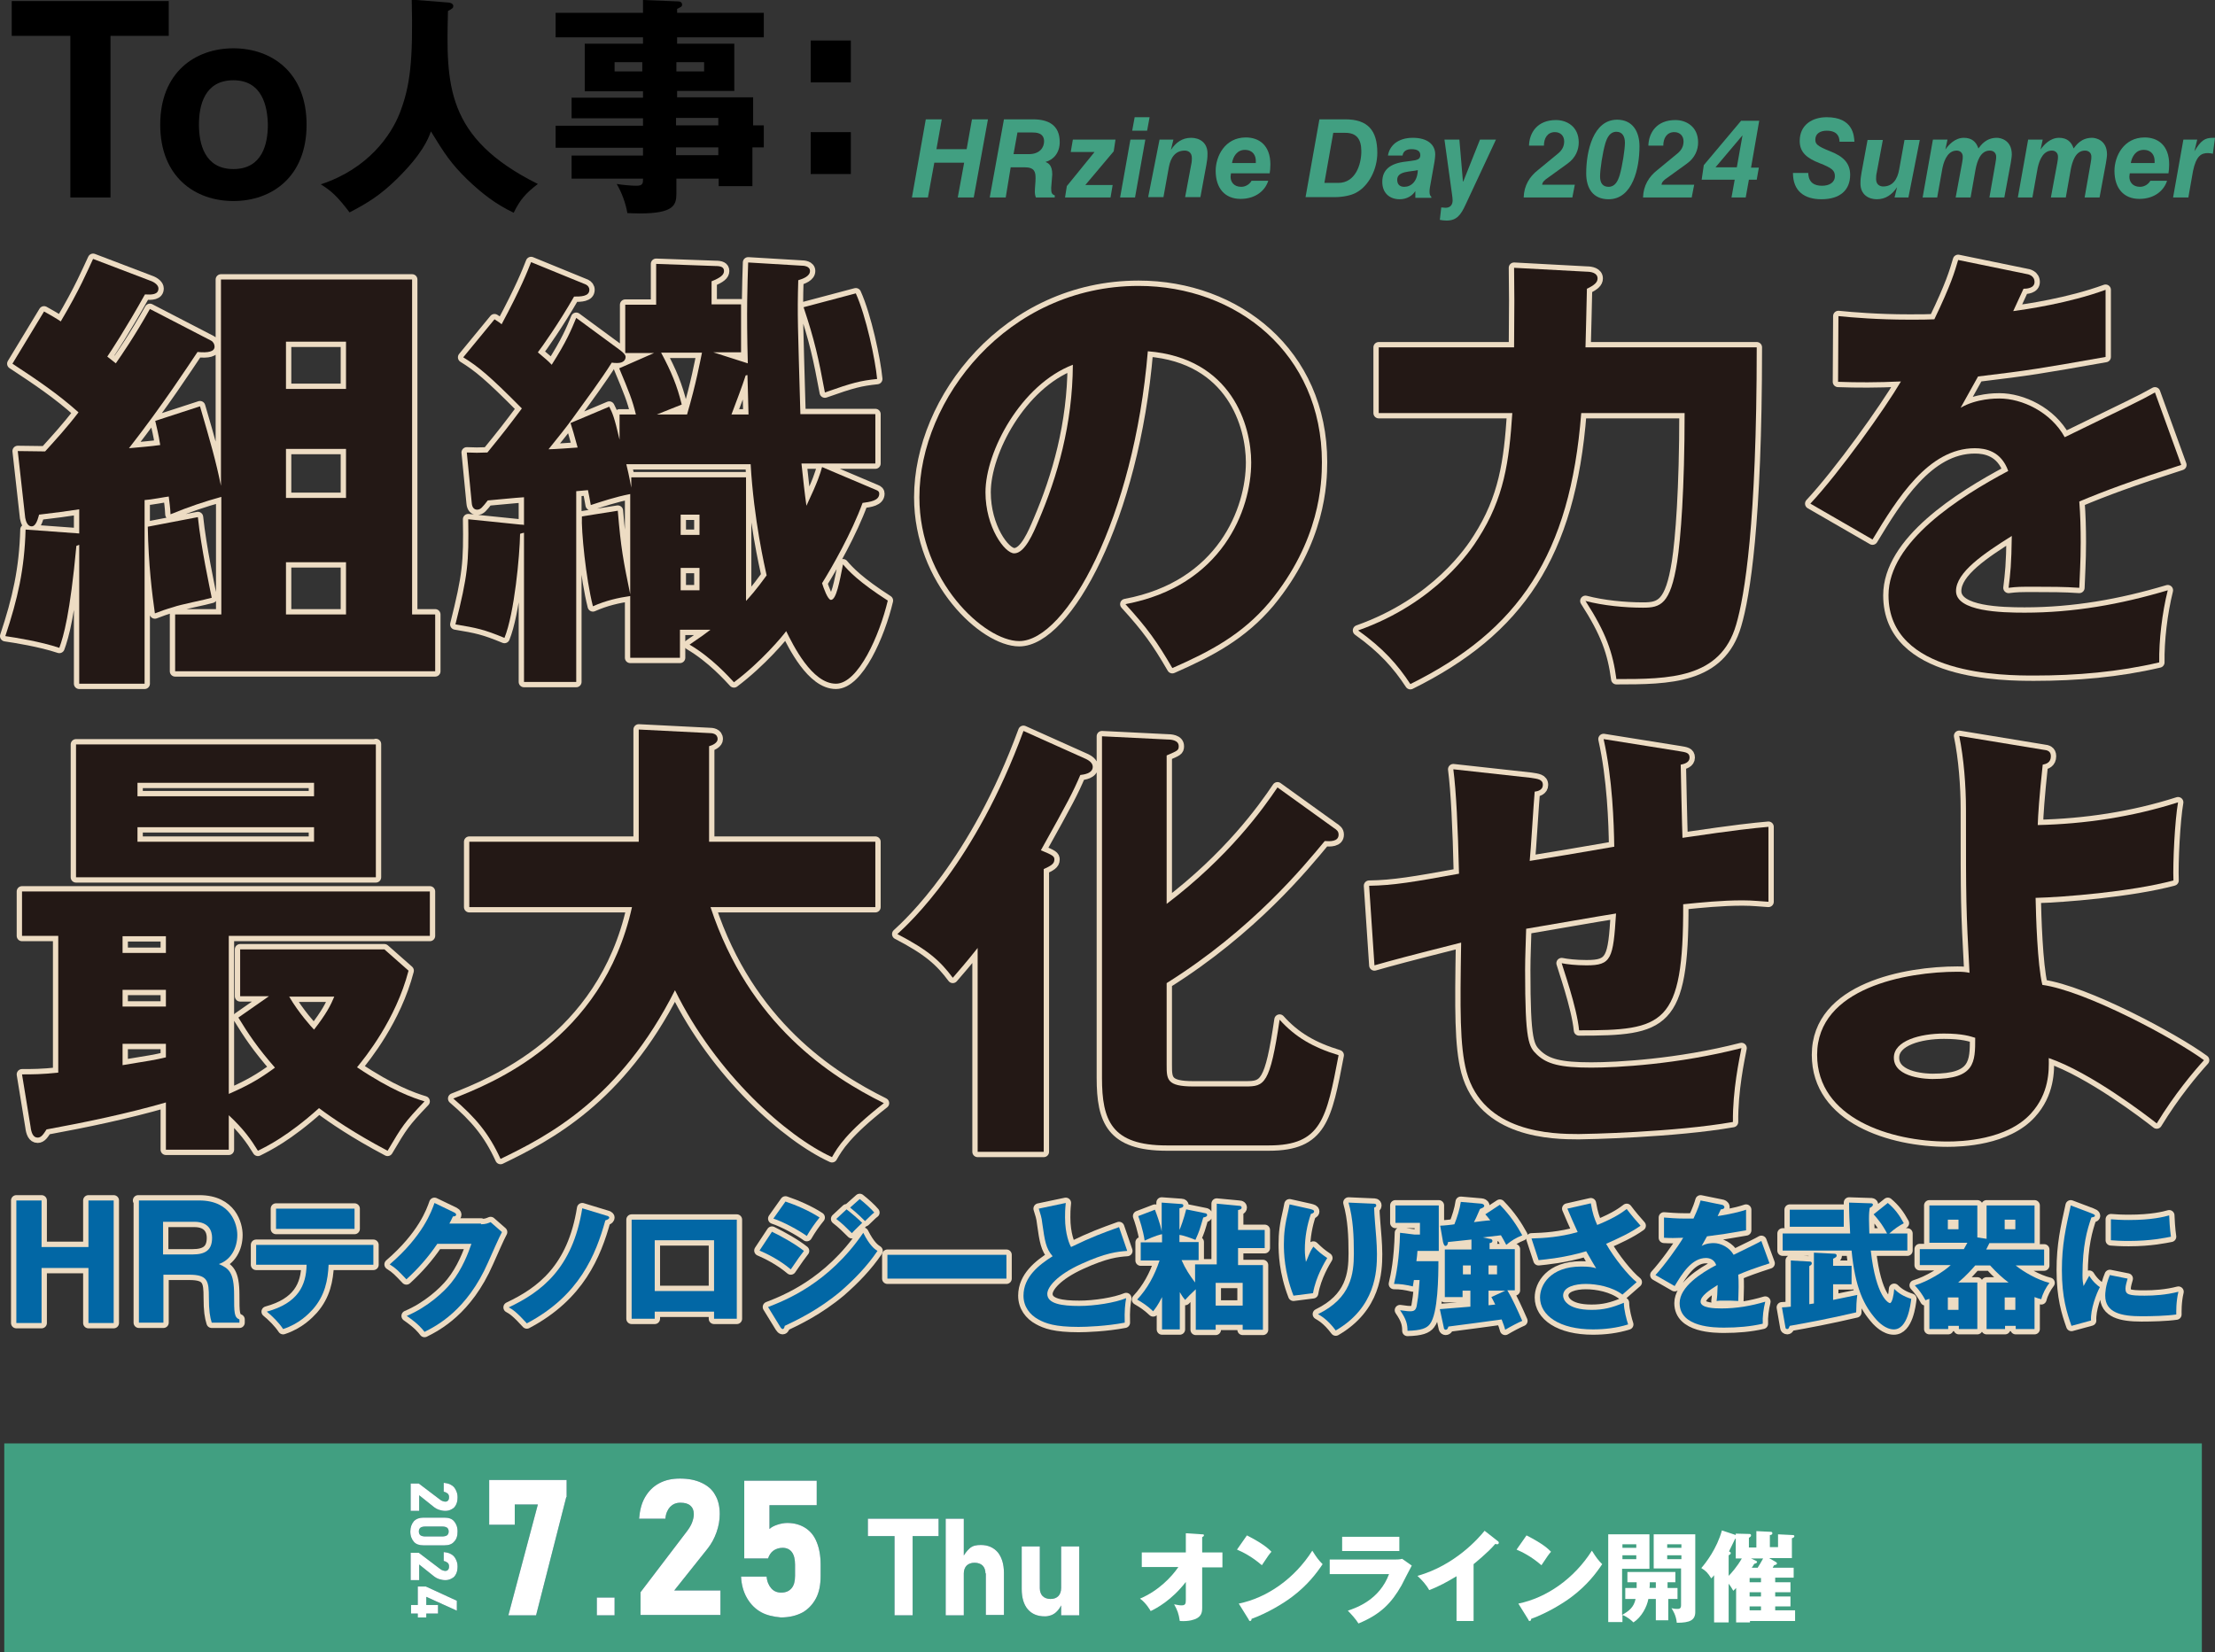 <?xml version="1.0" encoding="utf-8"?>
<!-- Generator: Adobe Illustrator 28.0.0, SVG Export Plug-In . SVG Version: 6.00 Build 0)  -->
<svg version="1.1" id="レイヤー_1" xmlns="http://www.w3.org/2000/svg" xmlns:xlink="http://www.w3.org/1999/xlink" x="0px"
	 y="0px" width="623.5px" height="465.2px" viewBox="0 0 623.5 465.2" style="enable-background:new 0 0 623.5 465.2;"
	 xml:space="preserve">
<rect x="0" y="0" width="623.5" height="465.2" fill="#333333" stroke="none"/>
<style type="text/css">
	.st0{fill:none;stroke:#EDDCC3;stroke-width:3;stroke-linecap:round;stroke-linejoin:round;stroke-miterlimit:10;}
	.st1{fill:#231815;}
	.st2{fill:#0267A5;}
	.st3{fill:#419F81;}
	.st4{fill:#094760;}
	.st5{fill:#FFFFFF;}
</style>
<g>
	<g>
		<path d="M31.1,55.6H19.8V10.1H3.3V0.3h44.2v9.8H31.1V55.6z"/>
		<path d="M65.7,56.6c-10.8,0-20.6-6.8-20.6-21.5s9.8-21.5,20.6-21.5c10.8,0,20.6,6.8,20.6,21.5S76.5,56.6,65.7,56.6z M65.7,22.6
			c-8.2,0-9.7,7.2-9.7,12.5c0,5.2,1.5,12.5,9.7,12.5s9.7-7.2,9.7-12.5C75.3,29.9,73.8,22.6,65.7,22.6z"/>
		<path d="M126.1,0.7c1.4,0.1,1.5,0.8,1.5,1c0,0.5-0.2,0.7-1.5,1.4c-0.5,20.6-0.8,35.7,25.3,48.7c-3.4,2.6-5,4.4-6.8,8.1
			c-5-2.4-8.7-5.2-13.1-9.4c-4.6-4.5-6.4-7.3-10.2-13.5c-0.8,2.2-2.4,6.3-9.6,13.4c-4.6,4.5-8.1,6.7-13.3,9.4
			c-3.5-4.6-5.2-6.1-8.1-7.9c13.4-4.4,19.8-13.9,22.2-20c3-7.7,3.8-14.9,3.4-32L126.1,0.7z"/>
		<path d="M215,35.3v6.2h-3.2v10.9h-9.5v-2.1h-11.9v4.2c0,3.3-0.8,5.6-10.4,5.6c-1.3,0-2.6-0.1-3.4-0.1c-0.5-2.9-1.6-5.8-3-8.2
			c1.8,0.3,4.3,0.5,5.5,0.5c1.9,0,1.9-0.7,1.9-2h-20.1v-6.5h20.1v-2.2h-24.6v-6.2h24.6v-2.1h-20.1v-5.8h20.1v-1.8h-16.4V12.3h16.4
			v-1.8h-24.6V3.6h24.6V0l10,0.4c0.5,0,1,0.3,1,0.9c0,0.6-0.4,0.7-1.4,1.2v1.1h24.4v6.9h-24.4v1.8h16.1v13.3h-16.1v1.8h21.4v7.9H215
			z M180.8,20.1v-2.6H173v2.6H180.8z M190.4,17.5v2.6h7.8v-2.6H190.4z M202.2,35.3v-2.1h-11.9v2.1H202.2z M202.2,43.7v-2.2h-11.9
			v2.2H202.2z"/>
		<path d="M239.5,11.4v11.8h-11.3V11.4H239.5z M239.5,37.2V49h-11.3V37.2H239.5z"/>
	</g>
	<g>
		<g>
			<path d="M59.4,95.9c0.6,0.3,1,1,1,1.7c0,1.4-1.8,1.8-4.8,1.5c-2.5,3.7-9.7,14.8-19.3,27.1c3.1-0.3,6-0.5,8.8-0.9
				c-0.5-3.2-0.9-4.6-1.4-6.8l12.6-4.1c3,10.3,4.4,15.1,5.9,22.4V78.7H116V173h6.5V189H49.3V173h13v-33.1c-5,1.4-8.9,2.7-14.3,4.9
				c-0.1-2.2-0.3-3.2-0.5-5c-1,0.1-5,0.9-6.8,1v51.7H22.3v-39.1l-0.8,0.3c-1.8,19.3-3.6,25.4-4.8,28.7c-5.4-1.8-12.5-2.9-15.2-3.3
				c3.5-10.5,5.4-18.9,5.7-30l15.1,1.1v-6.8c-3.3,0.5-6.9,1-11.3,1.5c-0.3,1-0.8,3.3-2.1,3.3c-1.1,0-1.6-1.3-1.8-2.4l-2.1-18.8
				c2.9,0,5.2,0.1,7.7,0.1c2.9-3.2,6.2-6.8,9.4-11c-5.8-5.2-11.6-9.1-18.6-13.7l8.9-14.7c1.6,0.9,3.4,1.9,4.7,2.8
				c5.4-9.1,7.5-14.2,9.1-17.6l16,6.1c1.5,0.5,2.4,1.4,2.4,2.2c0,1.8-1.9,1.8-3.8,1.7c-5.3,9.5-9.7,16.2-10.6,17.5l2.4,1.9
				c1.8-2.6,5.2-7.5,9.6-15.3L59.4,95.9z M55.7,145.6c0.9,8.6,3.3,19.7,3.9,22.7c-1.6,0.5-9.2,2-10.7,2.6c-2.1,0.6-3.8,1.2-5.3,1.8
				c-0.8-5.7-1.8-13.5-2-24.4L55.7,145.6z M97.4,109.5V96.2H80.5v13.3H97.4z M97.4,140.2v-13.8H80.5v13.8H97.4z M97.4,173v-14.7
				H80.5V173H97.4z"/>
			<path d="M174.6,116.7h4.4c-1-4.1-1.9-6.3-4.7-13l9.8-4.3H176V85.8h8.7V74.3l16.7,0.6c1.5,0,2.4,0.3,2.4,1.4c0,1.1-1,1.9-3.5,2.9
				v6.5h8.3v13.5h-7.8l9.7,3.1c-0.4-14.9-0.1-22,0.1-28.4l15,0.9c0.6,0,2.4,0.1,2.4,1.5c0,1.5-2,2.2-3.3,2.6
				c-0.3,10-0.1,12.8,0.6,37.7h21.1v13.9h-20.8c0.5,4.7,0.9,8.4,1.4,11.9c3.3-7,3.9-9.1,4.4-10.9l15.1,6.4c0.8,0.3,1,0.6,1,1.1
				c0,2-2.6,2.3-4.7,2.6c-3,8.3-8.7,18.3-11.4,22.6c0.4,1.3,1.6,4.7,2.5,4.7c1.5,0,2.4-5,3.4-10c1.6,1.9,4.5,5,12.6,10.2
				c-2.3,9.7-8.3,23.4-14.6,23.4c-6.8,0-12.1-11-14-14.8c-1,1.4-7,8.6-14.7,14.4c-1.4-1.5-6.2-6.9-12.5-10.6
				c3.5-2.4,4.5-3.1,5.9-4.2h-8.6v7.9h-14v-46.1c-4.2,0.8-8.3,2.2-11.1,3.1c-0.4-2.2-0.5-2.8-0.8-4.2l-3.3,0.3v53.7h-14.7V150
				c-0.4,0.1-0.6,0.1-1.1,0.3c-0.1,6.1-1.6,22.4-4.4,29.3c-5.8-2.4-7.8-2.8-13.8-3.8c3.5-13.9,3.8-17.4,3.6-29.6l14.7,1.5
				c0.4,0,0.5,0,1,0.1v-7.8c-2,0.1-8.8,0.8-10.2,0.9c-1.5,1.9-2,2.6-3,2.6c-0.8,0-1.4-0.6-1.5-1.8l-1.4-14.3c2.1,0.1,3.5,0.1,5.8,0
				c4.4-5.4,5.8-7.2,9.7-12.4c-9.2-9.3-12.3-11.8-16.5-14.4l8.8-10.7c1.3,0.8,1.5,1,2,1.4c5.4-10.1,7.2-14.7,8.3-17.5l15.4,6.3
				c0.6,0.3,1,0.8,1,1.5c0,1.9-2.5,1.9-4.3,1.9c-4.3,7.5-9.1,14.3-10.2,15.7c2,1.7,2.9,2.4,3.9,3.5c4.2-6.6,5.5-9.8,6.9-13.2
				l12.5,9.2c1,0.8,1.4,1.3,1.4,1.8c0,0.8-0.6,1.7-2.3,1.7c-0.5,0-1.1,0-1.6-0.1c-2.8,4.5-7.4,10.7-11.3,16.1
				c-1.9,2.6-3.3,4.3-6.5,8.3c1.3,0,7-0.4,8.2-0.5c-1-3.7-1.4-5-2-6.9l10.9-4.6c0.9,1.8,1.4,2.8,2.9,9.3V116.7z M173.9,143.8
				c0.9,10.7,1.5,13.8,3.6,24c-3.5,0.5-7,1.3-10.6,2.9c-2-7.9-3.3-21.3-3.1-25.3L173.9,143.8z M176.3,130.7c1,4.1,1.1,5.2,1.4,6.6
				v-2.9H210v34.8c1.1-1.2,2.6-2.8,5.8-7.2c-0.5-2.3-3.6-15.6-4.5-31.3H176.3z M193.4,116.7c2.6-8.9,3.6-14.6,4.2-17.4h-11.5
				c2.9,5.4,4.5,9.3,5.8,14.6l-7,2.8H193.4z M196.9,150.6v-5.7h-5.3v5.7H196.9z M191.6,159.9v6.3h5.3v-6.3H191.6z M210.7,116.7
				c-0.1-4.7-0.3-10.7-0.3-11.1l-0.5,0.1c-1,3.1-2.6,7.3-4,11H210.7z M240.9,82.6c2.9,6.4,5.5,18.7,6,24.1c-4.7,0.5-6.8,1-14.7,3.8
				c-1.8-9.7-2.9-14.7-6-24L240.9,82.6z"/>
			<path d="M316.8,170.1c27.3-5.1,35.4-26.6,35.4-39.9c0-10.3-5.4-29.4-29.1-31.3c-3.9,46.8-22.9,81.6-36.2,81.6
				c-9.8,0-28.1-16.9-28.1-40.5c0-27.5,24.7-59.5,61.7-59.5c27.6,0,51.6,19,51.6,49.6c0,5.9-0.5,22.2-14.8,39.5
				c-7.7,9.1-16.6,13.8-27.3,18.5C325.7,180.7,323,176.9,316.8,170.1z M277.4,138.6c0,9.8,5.4,17.2,8.1,17.2c3,0,5.4-5.8,6.8-9.1
				c5.4-12.6,9.6-27.3,9.7-44C287.4,108.3,277.4,127.1,277.4,138.6z"/>
			<path d="M446.7,76.5c1.1,0,3,0.3,3,1.9c0,1.1-0.9,1.9-3,2.9c0,1.8-0.4,15.7-0.4,16.5h48.2c0,49.6-3.4,70-5.8,78.1
				c-4.4,15.2-18.9,15.3-33.7,15.3c-1-7.5-2.9-13-8.7-22c4.9,1.3,11.1,1.9,16.2,1.9c4.9,0,7.7-0.9,9.6-12.9c1-6.5,2.1-20.4,2.1-41.9
				h-29.1c-3.1,39.9-17.6,61.2-48.1,76.3c-3.6-5.5-7.7-10.1-14.7-15.1c22-7.8,31.8-22.7,33.8-25.9c7.3-11.4,8.7-21.6,9.6-35.3h-37.6
				V97.8h38.1c0.1-12.6,0.1-14.9,0-22.4L446.7,76.5z"/>
			<path d="M570.2,77.1c0.8,0.1,2.5,0.5,2.5,2.3c0,1.8-2.3,1.9-3.1,1.9l-2.9,6.3c3.6-0.5,15.6-2.2,26-6v18.9
				c-18.7,3.3-21,3.7-35.9,5.5c-1.5,2.7-1.8,3.2-4.9,8.8c4.5-2.6,9.9-2.6,10.9-2.6c6.4,0,14.5,3.8,18.4,10.9
				c18.6-9.1,20.8-10,25.4-12.6l7.4,20.4c-14,4.5-21.3,7.2-28.7,10.3c0.3,3.7,0.4,7.7,0.4,11.5c0,5.7-0.3,9.3-0.4,12.8
				c-4-0.3-8.6-0.3-12.6-0.3c-4.2,0-4.8,0-7.3,0.3c0.5-4.1,0.8-6.6,0.9-14.6c-7.8,4.9-15.7,10.2-15.7,15.5c0,5.8,12.8,6.1,19.3,6.1
				c13.8,0,26.9-2.3,40.3-6.3c-1.6,6.4-2.5,14.2-2.4,20.3c-11.5,2.7-23.3,3.7-35.1,3.7c-8.4,0-41.1,0-41.1-22.6
				c0-15.1,20-27.7,33.7-35c-2-5.6-6.4-6.4-9.4-6.4c-13.1,0-21.9,14.3-28.8,25.7l-17.5-10.1c8.3-8.9,20.9-26.6,25.5-34.4
				c-6.8,0.3-12.3,0.3-17.7,0.1l0.1-18.5c3.9,0.4,11.2,1,19.8,1c3.6,0,5.2,0,7.2-0.1c4.7-9.8,5.7-13.3,6.7-16.7L570.2,77.1z"/>
			<path d="M64.4,308c5.5-2.4,8.8-4.3,13-7.4c-4.9-5.6-7.5-9.5-10.3-14.1l8.6-6h-8.1v-13.2h40.6l6.8,6
				c-3.6,13.8-12.2,24.4-14.5,27.2c9.7,6.5,15.7,8.6,19,9.6c-5.7,6-6.2,6.8-10.4,13.9c-9.3-4.9-15.7-9.3-19.3-12
				c-8.8,7.9-14.6,10.7-17.2,12c-1.9-3.1-4-6.1-8.2-10v9.7H46.7v-13.3C36,313.5,24,316,13.1,318c-0.9,1.4-1.5,2.3-2.5,2.3
				c-1.3,0-1.8-1.4-2-3.1l-2.4-14.7c3,0,5.5,0,10.2-0.5v-38.5H6.2v-12.5H121v12.5H64.4V308z M105.8,209.5V247H21.4v-37.4H105.8z
				 M46.7,263.6H34.5v4.7h12.2V263.6z M46.7,278.7H34.5v4.7h12.2V278.7z M46.7,293.9H34.5v6c7.9-1.3,8.8-1.4,12.2-2.2V293.9z
				 M88.4,224.2v-3.8H38.7v3.8H88.4z M38.7,232.9v4.1h49.7v-4.1H38.7z M81.4,280.6c2.6,4.5,6.4,8.7,7,9.3c3.5-4.5,4.7-6.9,5.7-9.3
				H81.4z"/>
			<path d="M132.1,255.4V237h47.7v-31.6l19.8,1c0.8,0,2.4,0.1,2.4,1.7c0,1-1.3,1.7-2.4,2V237h46.8v18.4h-46.4
				c10.9,33,33.7,47.7,48.8,55.2c-10.6,8.3-13,12.4-14.6,15.2c-12.7-5.8-32.7-23.5-44.2-47c-15.5,30.7-35.9,41.1-49.1,47.5
				c-3.3-7.2-7-11.6-13.3-17c10.6-4.2,42-16.4,50.3-53.9H132.1z"/>
			<path d="M293.7,324.3h-18.5v-57.4c-3.4,4.3-5.3,6.4-7,8.4c-3.5-4.7-6.9-7.8-15.6-12.3c3.4-3.1,21.9-20.1,35.5-57.2l17.6,7.9
				c0.6,0.3,1.9,1,1.9,2.2c0,1.9-2.6,2.2-3.5,2.3c-2.1,4.9-3.4,7.4-11.1,21.2c3.4,1.4,3.8,1.7,3.8,2.6c0,1.3-1.1,1.8-3,2.7V324.3z
				 M375.3,233c0.9,0.6,1.5,1,1.5,2c0,2-2.4,1.9-3.9,1.8c-5.8,7-20.4,24.9-44.5,40v23c0,4.1,0,6.1,7.5,6.1h14.7
				c5.3,0,6.9-0.5,9.6-18.8c4.4,4.9,9.4,7.8,16.6,10c-3.4,17.8-4.8,25.4-19.6,25.4h-28.8c-15.5,0-18.2-7-18.2-19v-96.2l18.2,0.9
				c1.1,0,3.4,0.1,3.4,1.9c0,1.2-0.4,1.3-3.4,2.6v41.8c17.5-13.3,27.1-26.7,31.2-32.8L375.3,233z"/>
			<path d="M472.7,211.5c1.8,0.3,2.9,0.4,2.9,1.8s-1.5,1.8-2.5,2c0,0.6,0.4,18.8,0.5,20.6c15.6-2.3,19.8-2.7,24.2-3.1v21.1
				c-2-0.1-4.2-0.4-7.3-0.4c-5.9,0-11.7,0.6-16.7,1.1c0.1,34.2-5.5,35.5-29.3,35.5c-0.6-6.5-4.7-18-4.9-18.9c1.5,0.3,3.9,0.6,7,0.6
				c7,0,7.5-1.8,8.3-14.6c-4,0.6-21.6,3.7-25.3,4.3c-0.1,4-0.3,7.8-0.3,11.6c0,20.3,1,21.6,3.4,23.9c2.8,2.6,6.5,3.6,15.2,3.6
				c7.2,0,24.4-0.9,42.3-5.5c-0.6,3.1-2.5,11.9-2.4,20.8c-16.5,2.9-41.6,3.4-43.4,3.4c-7.3,0-26.9-0.3-31.6-17.6
				c-1.9-7.3-1.8-17.4-1.5-36.3c-15.1,3.8-19.5,5-24.4,6.4l-1.5-22.4c6.8-0.1,12.7-1.1,25.3-3.4c-0.3-13-0.8-23.3-1.6-29.4l21.8,2.4
				c1.9,0.3,3.4,0.4,3.4,2c0,1.4-1.4,1.8-2.3,1.9c-0.3,3.2-1.1,16.7-1.4,19.5c3.8-0.6,15.9-2.6,23.8-4c-0.1-6.6-0.5-19.2-3-30.3
				L472.7,211.5z"/>
			<path d="M575.2,211.1c1.1,0.1,2.1,0.4,2.1,1.8c0,1.8-1.3,2.2-2.3,2.4c-1,9.3-1.3,14.1-1.4,17c13.3-0.3,26.7-2.3,39.5-6.4
				c-0.9,5-1.5,17-1.3,22c-12,3.2-31,4.7-38.8,4.9c0.1,5,0.5,18.8,1.9,24.5c12.2,1.7,37.2,15.1,45.5,21.2c-3,3.3-8.3,9.6-13.3,17.8
				c-2.9-2.3-18.7-14.4-30.4-18.4c0.1,3.6,0.1,10-5,15.6c-6.8,7.5-19.6,7.9-23.5,7.9c-15.9,0-36.7-6.5-36.7-24.4
				c0-18.9,25.2-23.4,39.5-23.4c1.6,0,2.4,0.1,3.4,0.3c-1-18.5-1-19.7-1-46.1c0-6.5-0.6-14.3-1.9-20.6L575.2,211.1z M547.2,291
				c-6.7,0-14.1,2-14.1,6.8c0,5.9,9.9,6,10.9,6c12,0,12-4.7,12-11.6C554.7,291.8,552.5,291,547.2,291z"/>
		</g>
		<g>
			<path class="st0" d="M59.4,95.9c0.6,0.3,1,1,1,1.7c0,1.4-1.8,1.8-4.8,1.5c-2.5,3.7-9.7,14.8-19.3,27.1c3.1-0.3,6-0.5,8.8-0.9
				c-0.5-3.2-0.9-4.6-1.4-6.8l12.6-4.1c3,10.3,4.4,15.1,5.9,22.4V78.7H116V173h6.5V189H49.3V173h13v-33.1c-5,1.4-8.9,2.7-14.3,4.9
				c-0.1-2.2-0.3-3.2-0.5-5c-1,0.1-5,0.9-6.8,1v51.7H22.3v-39.1l-0.8,0.3c-1.8,19.3-3.6,25.4-4.8,28.7c-5.4-1.8-12.5-2.9-15.2-3.3
				c3.5-10.5,5.4-18.9,5.7-30l15.1,1.1v-6.8c-3.3,0.5-6.9,1-11.3,1.5c-0.3,1-0.8,3.3-2.1,3.3c-1.1,0-1.6-1.3-1.8-2.4l-2.1-18.8
				c2.9,0,5.2,0.1,7.7,0.1c2.9-3.2,6.2-6.8,9.4-11c-5.8-5.2-11.6-9.1-18.6-13.7l8.9-14.7c1.6,0.9,3.4,1.9,4.7,2.8
				c5.4-9.1,7.5-14.2,9.1-17.6l16,6.1c1.5,0.5,2.4,1.4,2.4,2.2c0,1.8-1.9,1.8-3.8,1.7c-5.3,9.5-9.7,16.2-10.6,17.5l2.4,1.9
				c1.8-2.6,5.2-7.5,9.6-15.3L59.4,95.9z M55.7,145.6c0.9,8.6,3.3,19.7,3.9,22.7c-1.6,0.5-9.2,2-10.7,2.6c-2.1,0.6-3.8,1.2-5.3,1.8
				c-0.8-5.7-1.8-13.5-2-24.4L55.7,145.6z M97.4,109.5V96.2H80.5v13.3H97.4z M97.4,140.2v-13.8H80.5v13.8H97.4z M97.4,173v-14.7
				H80.5V173H97.4z"/>
			<path class="st0" d="M174.6,116.7h4.4c-1-4.1-1.9-6.3-4.7-13l9.8-4.3H176V85.8h8.7V74.3l16.7,0.6c1.5,0,2.4,0.3,2.4,1.4
				c0,1.1-1,1.9-3.5,2.9v6.5h8.3v13.5h-7.8l9.7,3.1c-0.4-14.9-0.1-22,0.1-28.4l15,0.9c0.6,0,2.4,0.1,2.4,1.5c0,1.5-2,2.2-3.3,2.6
				c-0.3,10-0.1,12.8,0.6,37.7h21.1v13.9h-20.8c0.5,4.7,0.9,8.4,1.4,11.9c3.3-7,3.9-9.1,4.4-10.9l15.1,6.4c0.8,0.3,1,0.6,1,1.1
				c0,2-2.6,2.3-4.7,2.6c-3,8.3-8.7,18.3-11.4,22.6c0.4,1.3,1.6,4.7,2.5,4.7c1.5,0,2.4-5,3.4-10c1.6,1.9,4.5,5,12.6,10.2
				c-2.3,9.7-8.3,23.4-14.6,23.4c-6.8,0-12.1-11-14-14.8c-1,1.4-7,8.6-14.7,14.4c-1.4-1.5-6.2-6.9-12.5-10.6
				c3.5-2.4,4.5-3.1,5.9-4.2h-8.6v7.9h-14v-46.1c-4.2,0.8-8.3,2.2-11.1,3.1c-0.4-2.2-0.5-2.8-0.8-4.2l-3.3,0.3v53.7h-14.7V150
				c-0.4,0.1-0.6,0.1-1.1,0.3c-0.1,6.1-1.6,22.4-4.4,29.3c-5.8-2.4-7.8-2.8-13.8-3.8c3.5-13.9,3.8-17.4,3.6-29.6l14.7,1.5
				c0.4,0,0.5,0,1,0.1v-7.8c-2,0.1-8.8,0.8-10.2,0.9c-1.5,1.9-2,2.6-3,2.6c-0.8,0-1.4-0.6-1.5-1.8l-1.4-14.3c2.1,0.1,3.5,0.1,5.8,0
				c4.4-5.4,5.8-7.2,9.7-12.4c-9.2-9.3-12.3-11.8-16.5-14.4l8.8-10.7c1.3,0.8,1.5,1,2,1.4c5.4-10.1,7.2-14.7,8.3-17.5l15.4,6.3
				c0.6,0.3,1,0.8,1,1.5c0,1.9-2.5,1.9-4.3,1.9c-4.3,7.5-9.1,14.3-10.2,15.7c2,1.7,2.9,2.4,3.9,3.5c4.2-6.6,5.5-9.8,6.9-13.2
				l12.5,9.2c1,0.8,1.4,1.3,1.4,1.8c0,0.8-0.6,1.7-2.3,1.7c-0.5,0-1.1,0-1.6-0.1c-2.8,4.5-7.4,10.7-11.3,16.1
				c-1.9,2.6-3.3,4.3-6.5,8.3c1.3,0,7-0.4,8.2-0.5c-1-3.7-1.4-5-2-6.9l10.9-4.6c0.9,1.8,1.4,2.8,2.9,9.3V116.7z M173.9,143.8
				c0.9,10.7,1.5,13.8,3.6,24c-3.5,0.5-7,1.3-10.6,2.9c-2-7.9-3.3-21.3-3.1-25.3L173.9,143.8z M176.3,130.7c1,4.1,1.1,5.2,1.4,6.6
				v-2.9H210v34.8c1.1-1.2,2.6-2.8,5.8-7.2c-0.5-2.3-3.6-15.6-4.5-31.3H176.3z M193.4,116.7c2.6-8.9,3.6-14.6,4.2-17.4h-11.5
				c2.9,5.4,4.5,9.3,5.8,14.6l-7,2.8H193.4z M196.9,150.6v-5.7h-5.3v5.7H196.9z M191.6,159.9v6.3h5.3v-6.3H191.6z M210.7,116.7
				c-0.1-4.7-0.3-10.7-0.3-11.1l-0.5,0.1c-1,3.1-2.6,7.3-4,11H210.7z M240.9,82.6c2.9,6.4,5.5,18.7,6,24.1c-4.7,0.5-6.8,1-14.7,3.8
				c-1.8-9.7-2.9-14.7-6-24L240.9,82.6z"/>
			<path class="st0" d="M316.8,170.1c27.3-5.1,35.4-26.6,35.4-39.9c0-10.3-5.4-29.4-29.1-31.3c-3.9,46.8-22.9,81.6-36.2,81.6
				c-9.8,0-28.1-16.9-28.1-40.5c0-27.5,24.7-59.5,61.7-59.5c27.6,0,51.6,19,51.6,49.6c0,5.9-0.5,22.2-14.8,39.5
				c-7.7,9.1-16.6,13.8-27.3,18.5C325.7,180.7,323,176.9,316.8,170.1z M277.4,138.6c0,9.8,5.4,17.2,8.1,17.2c3,0,5.4-5.8,6.8-9.1
				c5.4-12.6,9.6-27.3,9.7-44C287.4,108.3,277.4,127.1,277.4,138.6z"/>
			<path class="st0" d="M446.7,76.5c1.1,0,3,0.3,3,1.9c0,1.1-0.9,1.9-3,2.9c0,1.8-0.4,15.7-0.4,16.5h48.2c0,49.6-3.4,70-5.8,78.1
				c-4.4,15.2-18.9,15.3-33.7,15.3c-1-7.5-2.9-13-8.7-22c4.9,1.3,11.1,1.9,16.2,1.9c4.9,0,7.7-0.9,9.6-12.9c1-6.5,2.1-20.4,2.1-41.9
				h-29.1c-3.1,39.9-17.6,61.2-48.1,76.3c-3.6-5.5-7.7-10.1-14.7-15.1c22-7.8,31.8-22.7,33.8-25.9c7.3-11.4,8.7-21.6,9.6-35.3h-37.6
				V97.8h38.1c0.1-12.6,0.1-14.9,0-22.4L446.7,76.5z"/>
			<path class="st0" d="M570.2,77.1c0.8,0.1,2.5,0.5,2.5,2.3c0,1.8-2.3,1.9-3.1,1.9l-2.9,6.3c3.6-0.5,15.6-2.2,26-6v18.9
				c-18.7,3.3-21,3.7-35.9,5.5c-1.5,2.7-1.8,3.2-4.9,8.8c4.5-2.6,9.9-2.6,10.9-2.6c6.4,0,14.5,3.8,18.4,10.9
				c18.6-9.1,20.8-10,25.4-12.6l7.4,20.4c-14,4.5-21.3,7.2-28.7,10.3c0.3,3.7,0.4,7.7,0.4,11.5c0,5.7-0.3,9.3-0.4,12.8
				c-4-0.3-8.6-0.3-12.6-0.3c-4.2,0-4.8,0-7.3,0.3c0.5-4.1,0.8-6.6,0.9-14.6c-7.8,4.9-15.7,10.2-15.7,15.5c0,5.8,12.8,6.1,19.3,6.1
				c13.8,0,26.9-2.3,40.3-6.3c-1.6,6.4-2.5,14.2-2.4,20.3c-11.5,2.7-23.3,3.7-35.1,3.7c-8.4,0-41.1,0-41.1-22.6
				c0-15.1,20-27.7,33.7-35c-2-5.6-6.4-6.4-9.4-6.4c-13.1,0-21.9,14.3-28.8,25.7l-17.5-10.1c8.3-8.9,20.9-26.6,25.5-34.4
				c-6.8,0.3-12.3,0.3-17.7,0.1l0.1-18.5c3.9,0.4,11.2,1,19.8,1c3.6,0,5.2,0,7.2-0.1c4.7-9.8,5.7-13.3,6.7-16.7L570.2,77.1z"/>
			<path class="st0" d="M64.4,308c5.5-2.4,8.8-4.3,13-7.4c-4.9-5.6-7.5-9.5-10.3-14.1l8.6-6h-8.1v-13.2h40.6l6.8,6
				c-3.6,13.8-12.2,24.4-14.5,27.2c9.7,6.5,15.7,8.6,19,9.6c-5.7,6-6.2,6.8-10.4,13.9c-9.3-4.9-15.7-9.3-19.3-12
				c-8.8,7.9-14.6,10.7-17.2,12c-1.9-3.1-4-6.1-8.2-10v9.7H46.7v-13.3C36,313.5,24,316,13.1,318c-0.9,1.4-1.5,2.3-2.5,2.3
				c-1.3,0-1.8-1.4-2-3.1l-2.4-14.7c3,0,5.5,0,10.2-0.5v-38.5H6.2v-12.5H121v12.5H64.4V308z M105.8,209.5V247H21.4v-37.4H105.8z
				 M46.7,263.6H34.5v4.7h12.2V263.6z M46.7,278.7H34.5v4.7h12.2V278.7z M46.7,293.9H34.5v6c7.9-1.3,8.8-1.4,12.2-2.2V293.9z
				 M88.4,224.2v-3.8H38.7v3.8H88.4z M38.7,232.9v4.1h49.7v-4.1H38.7z M81.4,280.6c2.6,4.5,6.4,8.7,7,9.3c3.5-4.5,4.7-6.9,5.7-9.3
				H81.4z"/>
			<path class="st0" d="M132.1,255.4V237h47.7v-31.6l19.8,1c0.8,0,2.4,0.1,2.4,1.7c0,1-1.3,1.7-2.4,2V237h46.8v18.4h-46.4
				c10.9,33,33.7,47.7,48.8,55.2c-10.6,8.3-13,12.4-14.6,15.2c-12.7-5.8-32.7-23.5-44.2-47c-15.5,30.7-35.9,41.1-49.1,47.5
				c-3.3-7.2-7-11.6-13.3-17c10.6-4.2,42-16.4,50.3-53.9H132.1z"/>
			<path class="st0" d="M293.7,324.3h-18.5v-57.4c-3.4,4.3-5.3,6.4-7,8.4c-3.5-4.7-6.9-7.8-15.6-12.3c3.4-3.1,21.9-20.1,35.5-57.2
				l17.6,7.9c0.6,0.3,1.9,1,1.9,2.2c0,1.9-2.6,2.2-3.5,2.3c-2.1,4.9-3.4,7.4-11.1,21.2c3.4,1.4,3.8,1.7,3.8,2.6c0,1.3-1.1,1.8-3,2.7
				V324.3z M375.3,233c0.9,0.6,1.5,1,1.5,2c0,2-2.4,1.9-3.9,1.8c-5.8,7-20.4,24.9-44.5,40v23c0,4.1,0,6.1,7.5,6.1h14.7
				c5.3,0,6.9-0.5,9.6-18.8c4.4,4.9,9.4,7.8,16.6,10c-3.4,17.8-4.8,25.4-19.6,25.4h-28.8c-15.5,0-18.2-7-18.2-19v-96.2l18.2,0.9
				c1.1,0,3.4,0.1,3.4,1.9c0,1.2-0.4,1.3-3.4,2.6v41.8c17.5-13.3,27.1-26.7,31.2-32.8L375.3,233z"/>
			<path class="st0" d="M472.7,211.5c1.8,0.3,2.9,0.4,2.9,1.8s-1.5,1.8-2.5,2c0,0.6,0.4,18.8,0.5,20.6c15.6-2.3,19.8-2.7,24.2-3.1
				v21.1c-2-0.1-4.2-0.4-7.3-0.4c-5.9,0-11.7,0.6-16.7,1.1c0.1,34.2-5.5,35.5-29.3,35.5c-0.6-6.5-4.7-18-4.9-18.9
				c1.5,0.3,3.9,0.6,7,0.6c7,0,7.5-1.8,8.3-14.6c-4,0.6-21.6,3.7-25.3,4.3c-0.1,4-0.3,7.8-0.3,11.6c0,20.3,1,21.6,3.4,23.9
				c2.8,2.6,6.5,3.6,15.2,3.6c7.2,0,24.4-0.9,42.3-5.5c-0.6,3.1-2.5,11.9-2.4,20.8c-16.5,2.9-41.6,3.4-43.4,3.4
				c-7.3,0-26.9-0.3-31.6-17.6c-1.9-7.3-1.8-17.4-1.5-36.3c-15.1,3.8-19.5,5-24.4,6.4l-1.5-22.4c6.8-0.1,12.7-1.1,25.3-3.4
				c-0.3-13-0.8-23.3-1.6-29.4l21.8,2.4c1.9,0.3,3.4,0.4,3.4,2c0,1.4-1.4,1.8-2.3,1.9c-0.3,3.2-1.1,16.7-1.4,19.5
				c3.8-0.6,15.9-2.6,23.8-4c-0.1-6.6-0.5-19.2-3-30.3L472.7,211.5z"/>
			<path class="st0" d="M575.2,211.1c1.1,0.1,2.1,0.4,2.1,1.8c0,1.8-1.3,2.2-2.3,2.4c-1,9.3-1.3,14.1-1.4,17
				c13.3-0.3,26.7-2.3,39.5-6.4c-0.9,5-1.5,17-1.3,22c-12,3.2-31,4.7-38.8,4.9c0.1,5,0.5,18.8,1.9,24.5
				c12.2,1.7,37.2,15.1,45.5,21.2c-3,3.3-8.3,9.6-13.3,17.8c-2.9-2.3-18.7-14.4-30.4-18.4c0.1,3.6,0.1,10-5,15.6
				c-6.8,7.5-19.6,7.9-23.5,7.9c-15.9,0-36.7-6.5-36.7-24.4c0-18.9,25.2-23.4,39.5-23.4c1.6,0,2.4,0.1,3.4,0.3
				c-1-18.5-1-19.7-1-46.1c0-6.5-0.6-14.3-1.9-20.6L575.2,211.1z M547.2,291c-6.7,0-14.1,2-14.1,6.8c0,5.9,9.9,6,10.9,6
				c12,0,12-4.7,12-11.6C554.7,291.8,552.5,291,547.2,291z"/>
		</g>
		<g>
			<path class="st1" d="M59.4,95.9c0.6,0.3,1,1,1,1.7c0,1.4-1.8,1.8-4.8,1.5c-2.5,3.7-9.7,14.8-19.3,27.1c3.1-0.3,6-0.5,8.8-0.9
				c-0.5-3.2-0.9-4.6-1.4-6.8l12.6-4.1c3,10.3,4.4,15.1,5.9,22.4V78.7H116V173h6.5V189H49.3V173h13v-33.1c-5,1.4-8.9,2.7-14.3,4.9
				c-0.1-2.2-0.3-3.2-0.5-5c-1,0.1-5,0.9-6.8,1v51.7H22.3v-39.1l-0.8,0.3c-1.8,19.3-3.6,25.4-4.8,28.7c-5.4-1.8-12.5-2.9-15.2-3.3
				c3.5-10.5,5.4-18.9,5.7-30l15.1,1.1v-6.8c-3.3,0.5-6.9,1-11.3,1.5c-0.3,1-0.8,3.3-2.1,3.3c-1.1,0-1.6-1.3-1.8-2.4l-2.1-18.8
				c2.9,0,5.2,0.1,7.7,0.1c2.9-3.2,6.2-6.8,9.4-11c-5.8-5.2-11.6-9.1-18.6-13.7l8.9-14.7c1.6,0.9,3.4,1.9,4.7,2.8
				c5.4-9.1,7.5-14.2,9.1-17.6l16,6.1c1.5,0.5,2.4,1.4,2.4,2.2c0,1.8-1.9,1.8-3.8,1.7c-5.3,9.5-9.7,16.2-10.6,17.5l2.4,1.9
				c1.8-2.6,5.2-7.5,9.6-15.3L59.4,95.9z M55.7,145.6c0.9,8.6,3.3,19.7,3.9,22.7c-1.6,0.5-9.2,2-10.7,2.6c-2.1,0.6-3.8,1.2-5.3,1.8
				c-0.8-5.7-1.8-13.5-2-24.4L55.7,145.6z M97.4,109.5V96.2H80.5v13.3H97.4z M97.4,140.2v-13.8H80.5v13.8H97.4z M97.4,173v-14.7
				H80.5V173H97.4z"/>
			<path class="st1" d="M174.6,116.7h4.4c-1-4.1-1.9-6.3-4.7-13l9.8-4.3H176V85.8h8.7V74.3l16.7,0.6c1.5,0,2.4,0.3,2.4,1.4
				c0,1.1-1,1.9-3.5,2.9v6.5h8.3v13.5h-7.8l9.7,3.1c-0.4-14.9-0.1-22,0.1-28.4l15,0.9c0.6,0,2.4,0.1,2.4,1.5c0,1.5-2,2.2-3.3,2.6
				c-0.3,10-0.1,12.8,0.6,37.7h21.1v13.9h-20.8c0.5,4.7,0.9,8.4,1.4,11.9c3.3-7,3.9-9.1,4.4-10.9l15.1,6.4c0.8,0.3,1,0.6,1,1.1
				c0,2-2.6,2.3-4.7,2.6c-3,8.3-8.7,18.3-11.4,22.6c0.4,1.3,1.6,4.7,2.5,4.7c1.5,0,2.4-5,3.4-10c1.6,1.9,4.5,5,12.6,10.2
				c-2.3,9.7-8.3,23.4-14.6,23.4c-6.8,0-12.1-11-14-14.8c-1,1.4-7,8.6-14.7,14.4c-1.4-1.5-6.2-6.9-12.5-10.6
				c3.5-2.4,4.5-3.1,5.9-4.2h-8.6v7.9h-14v-46.1c-4.2,0.8-8.3,2.2-11.1,3.1c-0.4-2.2-0.5-2.8-0.8-4.2l-3.3,0.3v53.7h-14.7V150
				c-0.4,0.1-0.6,0.1-1.1,0.3c-0.1,6.1-1.6,22.4-4.4,29.3c-5.8-2.4-7.8-2.8-13.8-3.8c3.5-13.9,3.8-17.4,3.6-29.6l14.7,1.5
				c0.4,0,0.5,0,1,0.1v-7.8c-2,0.1-8.8,0.8-10.2,0.9c-1.5,1.9-2,2.6-3,2.6c-0.8,0-1.4-0.6-1.5-1.8l-1.4-14.3c2.1,0.1,3.5,0.1,5.8,0
				c4.4-5.4,5.8-7.2,9.7-12.4c-9.2-9.3-12.3-11.8-16.5-14.4l8.8-10.7c1.3,0.8,1.5,1,2,1.4c5.4-10.1,7.2-14.7,8.3-17.5l15.4,6.3
				c0.6,0.3,1,0.8,1,1.5c0,1.9-2.5,1.9-4.3,1.9c-4.3,7.5-9.1,14.3-10.2,15.7c2,1.7,2.9,2.4,3.9,3.5c4.2-6.6,5.5-9.8,6.9-13.2
				l12.5,9.2c1,0.8,1.4,1.3,1.4,1.8c0,0.8-0.6,1.7-2.3,1.7c-0.5,0-1.1,0-1.6-0.1c-2.8,4.5-7.4,10.7-11.3,16.1
				c-1.9,2.6-3.3,4.3-6.5,8.3c1.3,0,7-0.4,8.2-0.5c-1-3.7-1.4-5-2-6.9l10.9-4.6c0.9,1.8,1.4,2.8,2.9,9.3V116.7z M173.9,143.8
				c0.9,10.7,1.5,13.8,3.6,24c-3.5,0.5-7,1.3-10.6,2.9c-2-7.9-3.3-21.3-3.1-25.3L173.9,143.8z M176.3,130.7c1,4.1,1.1,5.2,1.4,6.6
				v-2.9H210v34.8c1.1-1.2,2.6-2.8,5.8-7.2c-0.5-2.3-3.6-15.6-4.5-31.3H176.3z M193.4,116.7c2.6-8.9,3.6-14.6,4.2-17.4h-11.5
				c2.9,5.4,4.5,9.3,5.8,14.6l-7,2.8H193.4z M196.9,150.6v-5.7h-5.3v5.7H196.9z M191.6,159.9v6.3h5.3v-6.3H191.6z M210.7,116.7
				c-0.1-4.7-0.3-10.7-0.3-11.1l-0.5,0.1c-1,3.1-2.6,7.3-4,11H210.7z M240.9,82.6c2.9,6.4,5.5,18.7,6,24.1c-4.7,0.5-6.8,1-14.7,3.8
				c-1.8-9.7-2.9-14.7-6-24L240.9,82.6z"/>
			<path class="st1" d="M316.8,170.1c27.3-5.1,35.4-26.6,35.4-39.9c0-10.3-5.4-29.4-29.1-31.3c-3.9,46.8-22.9,81.6-36.2,81.6
				c-9.8,0-28.1-16.9-28.1-40.5c0-27.5,24.7-59.5,61.7-59.5c27.6,0,51.6,19,51.6,49.6c0,5.9-0.5,22.2-14.8,39.5
				c-7.7,9.1-16.6,13.8-27.3,18.5C325.7,180.7,323,176.9,316.8,170.1z M277.4,138.6c0,9.8,5.4,17.2,8.1,17.2c3,0,5.4-5.8,6.8-9.1
				c5.4-12.6,9.6-27.3,9.7-44C287.4,108.3,277.4,127.1,277.4,138.6z"/>
			<path class="st1" d="M446.7,76.5c1.1,0,3,0.3,3,1.9c0,1.1-0.9,1.9-3,2.9c0,1.8-0.4,15.7-0.4,16.5h48.2c0,49.6-3.4,70-5.8,78.1
				c-4.4,15.2-18.9,15.3-33.7,15.3c-1-7.5-2.9-13-8.7-22c4.9,1.3,11.1,1.9,16.2,1.9c4.9,0,7.7-0.9,9.6-12.9c1-6.5,2.1-20.4,2.1-41.9
				h-29.1c-3.1,39.9-17.6,61.2-48.1,76.3c-3.6-5.5-7.7-10.1-14.7-15.1c22-7.8,31.8-22.7,33.8-25.9c7.3-11.4,8.7-21.6,9.6-35.3h-37.6
				V97.8h38.1c0.1-12.6,0.1-14.9,0-22.4L446.7,76.5z"/>
			<path class="st1" d="M570.2,77.1c0.8,0.1,2.5,0.5,2.5,2.3c0,1.8-2.3,1.9-3.1,1.9l-2.9,6.3c3.6-0.5,15.6-2.2,26-6v18.9
				c-18.7,3.3-21,3.7-35.9,5.5c-1.5,2.7-1.8,3.2-4.9,8.8c4.5-2.6,9.9-2.6,10.9-2.6c6.4,0,14.5,3.8,18.4,10.9
				c18.6-9.1,20.8-10,25.4-12.6l7.4,20.4c-14,4.5-21.3,7.2-28.7,10.3c0.3,3.7,0.4,7.7,0.4,11.5c0,5.7-0.3,9.3-0.4,12.8
				c-4-0.3-8.6-0.3-12.6-0.3c-4.2,0-4.8,0-7.3,0.3c0.5-4.1,0.8-6.6,0.9-14.6c-7.8,4.9-15.7,10.2-15.7,15.5c0,5.8,12.8,6.1,19.3,6.1
				c13.8,0,26.9-2.3,40.3-6.3c-1.6,6.4-2.5,14.2-2.4,20.3c-11.5,2.7-23.3,3.7-35.1,3.7c-8.4,0-41.1,0-41.1-22.6
				c0-15.1,20-27.7,33.7-35c-2-5.6-6.4-6.4-9.4-6.4c-13.1,0-21.9,14.3-28.8,25.7l-17.5-10.1c8.3-8.9,20.9-26.6,25.5-34.4
				c-6.8,0.3-12.3,0.3-17.7,0.1l0.1-18.5c3.9,0.4,11.2,1,19.8,1c3.6,0,5.2,0,7.2-0.1c4.7-9.8,5.7-13.3,6.7-16.7L570.2,77.1z"/>
			<path class="st1" d="M64.4,308c5.5-2.4,8.8-4.3,13-7.4c-4.9-5.6-7.5-9.5-10.3-14.1l8.6-6h-8.1v-13.2h40.6l6.8,6
				c-3.6,13.8-12.2,24.4-14.5,27.2c9.7,6.5,15.7,8.6,19,9.6c-5.7,6-6.2,6.8-10.4,13.9c-9.3-4.9-15.7-9.3-19.3-12
				c-8.8,7.9-14.6,10.7-17.2,12c-1.9-3.1-4-6.1-8.2-10v9.7H46.7v-13.3C36,313.5,24,316,13.1,318c-0.9,1.4-1.5,2.3-2.5,2.3
				c-1.3,0-1.8-1.4-2-3.1l-2.4-14.7c3,0,5.5,0,10.2-0.5v-38.5H6.2v-12.5H121v12.5H64.4V308z M105.8,209.5V247H21.4v-37.4H105.8z
				 M46.7,263.6H34.5v4.7h12.2V263.6z M46.7,278.7H34.5v4.7h12.2V278.7z M46.7,293.9H34.5v6c7.9-1.3,8.8-1.4,12.2-2.2V293.9z
				 M88.4,224.2v-3.8H38.7v3.8H88.4z M38.7,232.9v4.1h49.7v-4.1H38.7z M81.4,280.6c2.6,4.5,6.4,8.7,7,9.3c3.5-4.5,4.7-6.9,5.7-9.3
				H81.4z"/>
			<path class="st1" d="M132.1,255.4V237h47.7v-31.6l19.8,1c0.8,0,2.4,0.1,2.4,1.7c0,1-1.3,1.7-2.4,2V237h46.8v18.4h-46.4
				c10.9,33,33.7,47.7,48.8,55.2c-10.6,8.3-13,12.4-14.6,15.2c-12.7-5.8-32.7-23.5-44.2-47c-15.5,30.7-35.9,41.1-49.1,47.5
				c-3.3-7.2-7-11.6-13.3-17c10.6-4.2,42-16.4,50.3-53.9H132.1z"/>
			<path class="st1" d="M293.7,324.3h-18.5v-57.4c-3.4,4.3-5.3,6.4-7,8.4c-3.5-4.7-6.9-7.8-15.6-12.3c3.4-3.1,21.9-20.1,35.5-57.2
				l17.6,7.9c0.6,0.3,1.9,1,1.9,2.2c0,1.9-2.6,2.2-3.5,2.3c-2.1,4.9-3.4,7.4-11.1,21.2c3.4,1.4,3.8,1.7,3.8,2.6c0,1.3-1.1,1.8-3,2.7
				V324.3z M375.3,233c0.9,0.6,1.5,1,1.5,2c0,2-2.4,1.9-3.9,1.8c-5.8,7-20.4,24.9-44.5,40v23c0,4.1,0,6.1,7.5,6.1h14.7
				c5.3,0,6.9-0.5,9.6-18.8c4.4,4.9,9.4,7.8,16.6,10c-3.4,17.8-4.8,25.4-19.6,25.4h-28.8c-15.5,0-18.2-7-18.2-19v-96.2l18.2,0.9
				c1.1,0,3.4,0.1,3.4,1.9c0,1.2-0.4,1.3-3.4,2.6v41.8c17.5-13.3,27.1-26.7,31.2-32.8L375.3,233z"/>
			<path class="st1" d="M472.7,211.5c1.8,0.3,2.9,0.4,2.9,1.8s-1.5,1.8-2.5,2c0,0.6,0.4,18.8,0.5,20.6c15.6-2.3,19.8-2.7,24.2-3.1
				v21.1c-2-0.1-4.2-0.4-7.3-0.4c-5.9,0-11.7,0.6-16.7,1.1c0.1,34.2-5.5,35.5-29.3,35.5c-0.6-6.5-4.7-18-4.9-18.9
				c1.5,0.3,3.9,0.6,7,0.6c7,0,7.5-1.8,8.3-14.6c-4,0.6-21.6,3.7-25.3,4.3c-0.1,4-0.3,7.8-0.3,11.6c0,20.3,1,21.6,3.4,23.9
				c2.8,2.6,6.5,3.6,15.2,3.6c7.2,0,24.4-0.9,42.3-5.5c-0.6,3.1-2.5,11.9-2.4,20.8c-16.5,2.9-41.6,3.4-43.4,3.4
				c-7.3,0-26.9-0.3-31.6-17.6c-1.9-7.3-1.8-17.4-1.5-36.3c-15.1,3.8-19.5,5-24.4,6.4l-1.5-22.4c6.8-0.1,12.7-1.1,25.3-3.4
				c-0.3-13-0.8-23.3-1.6-29.4l21.8,2.4c1.9,0.3,3.4,0.4,3.4,2c0,1.4-1.4,1.8-2.3,1.9c-0.3,3.2-1.1,16.7-1.4,19.5
				c3.8-0.6,15.9-2.6,23.8-4c-0.1-6.6-0.5-19.2-3-30.3L472.7,211.5z"/>
			<path class="st1" d="M575.2,211.1c1.1,0.1,2.1,0.4,2.1,1.8c0,1.8-1.3,2.2-2.3,2.4c-1,9.3-1.3,14.1-1.4,17
				c13.3-0.3,26.7-2.3,39.5-6.4c-0.9,5-1.5,17-1.3,22c-12,3.2-31,4.7-38.8,4.9c0.1,5,0.5,18.8,1.9,24.5
				c12.2,1.7,37.2,15.1,45.5,21.2c-3,3.3-8.3,9.6-13.3,17.8c-2.9-2.3-18.7-14.4-30.4-18.4c0.1,3.6,0.1,10-5,15.6
				c-6.8,7.5-19.6,7.9-23.5,7.9c-15.9,0-36.7-6.5-36.7-24.4c0-18.9,25.2-23.4,39.5-23.4c1.6,0,2.4,0.1,3.4,0.3
				c-1-18.5-1-19.7-1-46.1c0-6.5-0.6-14.3-1.9-20.6L575.2,211.1z M547.2,291c-6.7,0-14.1,2-14.1,6.8c0,5.9,9.9,6,10.9,6
				c12,0,12-4.7,12-11.6C554.7,291.8,552.5,291,547.2,291z"/>
		</g>
	</g>
	<g>
		<g>
			<path class="st2" d="M11.7,357v15.5H4.6V338h7.1v13.1h13.2V338H32v34.5h-7.1V357H11.7z"/>
			<path class="st2" d="M38.9,338h17.2c9,0,10.7,6.8,10.7,9.7c0,3.8-1.9,7.1-5.2,8.2c2.8,1.2,4.3,2.3,4.3,8.7c0,5,0,6.3,1.5,6.9v0.9
				h-7.8c-0.5-1.6-0.8-3.4-0.8-7c0-4.7-0.3-6.5-5.5-6.5h-7.3v13.5h-6.9V338z M54.2,353.2c3.7,0,5.5-1.3,5.5-4.7c0-1.8-0.8-4.5-5-4.5
				h-8.8v9.2H54.2z"/>
			<path class="st2" d="M72.1,356.1v-5.6h33v5.6H92.5c-0.2,4.3-1,8.6-4.4,12.5c-1.2,1.3-3.8,4.1-8.4,5.6c-1.2-1.8-3-3.6-4.6-4.9
				c8.8-2.4,11.1-7.4,11.2-13.2H72.1z M99.8,340.3v5.7H77.7v-5.7H99.8z"/>
			<path class="st2" d="M135.4,344.7c1.3,0,2-0.3,2.7-0.6l3.2,2.8c-0.7,1.2-3,6.5-3.9,8.5c-5.9,13.5-14.5,17.9-17.9,19.6
				c-0.7-0.9-1.7-2.2-5-4.5c5.9-2.5,10.5-6.8,12.5-9.3c3.1-3.8,4.9-8.6,5.7-11h-9.6c-2.5,3.7-5.4,7-8.7,10c-2.1-2.2-2.9-3.1-4.7-4.2
				c9.4-8.1,11.8-15,12.6-17.3l5.6,2.7c0.2,0.1,0.5,0.3,0.5,0.6c0,0.4-0.5,0.5-0.9,0.5c-0.6,1.2-0.7,1.5-1,2H135.4z"/>
			<path class="st2" d="M170.8,342.3c0.1,0,0.7,0.2,0.7,0.5c0,0.5-0.8,0.7-1.1,0.8c-2.7,9.7-7.3,21.2-22.1,29
				c-2.8-3.1-4.1-4-5.1-4.5c9.1-4.3,18-10.9,20.7-27.9L170.8,342.3z"/>
			<path class="st2" d="M184.3,369.3v2h-6.5v-27.9h29.6v27.9H201v-2H184.3z M201,363.5v-14.3h-16.7v14.3H201z"/>
			<path class="st2" d="M217.3,346.8c2.9,1.4,6.6,3.5,9,5.4c-1.1,1.4-1.5,2-3.7,5.2c-3.2-2.7-6.7-4.4-8.8-5.3L217.3,346.8z
				 M216.2,368c4.6-1.8,17-6.5,26.8-20.9c1.8,3.6,3.2,4.6,4,5.1c-2.9,4.3-6.5,8-10.4,11.4c-6.2,5.2-12.3,8.1-15.7,9.7
				c-0.1,0.4-0.2,0.9-0.6,0.9c-0.2,0-0.5-0.3-0.6-0.5L216.2,368z M221.1,338.3c3,1,6.9,2.7,9.6,4.5c-1.3,1.6-2.5,3.3-3.6,5.2
				c-2.2-1.6-6.6-4-9.4-4.9L221.1,338.3z M238.3,340.5c1.2,0.9,3.5,2.9,4.4,3.8c-0.4,0.4-2,1.9-2.9,2.9c-1.4-1.4-2.8-2.8-4.4-4
				L238.3,340.5z M242,337.6c1.2,0.9,3.4,2.9,4.1,3.8c-0.7,0.5-0.8,0.7-2.6,2.4c-2.4-2.4-3.5-3.2-4.2-3.8L242,337.6z"/>
			<path class="st2" d="M283.3,353.3v6.7h-33.5v-6.7H283.3z"/>
			<path class="st2" d="M317.3,352.2c-2.7,0.2-6,0.5-13,3.7c-6.8,3.1-9.5,6.5-9.5,8.4c0,2.8,4.1,3.4,9,3.4c4.3,0,10.1-0.9,13.2-2.2
				c-0.3,1.8-0.5,3.4-0.4,6.9c-5.2,1-10.9,1.2-13,1.2c-6.7,0-9.3-1-11.3-2.1c-2.4-1.3-4.2-3.6-4.2-6.7c0-5.3,4.4-8.7,8.2-11.1
				c-1.9-2.2-2.2-4.3-2.9-9.2c-0.2-1.9-0.5-2.5-1-4.2l7.6-1.6c-0.2,2-0.2,2.9-0.2,4.1c0,4.7,1.3,7.7,1.7,8.3c6-2.9,8.8-3.9,13.5-5.6
				L317.3,352.2z"/>
			<path class="st2" d="M336.6,356h5.9v-17.1l6.3,0.6c0.5,0,0.7,0.2,0.7,0.5c0,0.5-0.6,0.6-1,0.7v5.6h7.5v5.1h-7.5v4.8h7v18.2h-5.7
				v-1.4h-7.6v1.4h-5.6v-11.4c-1.7,1.6-1.9,1.8-3,3c-0.4-0.5-0.7-0.8-1.5-2.2v10.5h-5v-9.1c-1.2,2.4-1.9,3.2-2.5,4
				c-1.7-1.6-2.8-2.3-4.5-3.3c2.9-3.1,4.9-6.8,6.3-11h-5.3v-5.1h6v-2.3c-0.2,0-1.9,0.4-4.9,1.8c-0.4-2.9-1.5-6.1-1.8-6.9l4.7-1.8
				c0.3,0.8,1.5,3.9,1.9,6.1v-8.1l5.6,0.4c0.3,0,0.5,0.2,0.5,0.4c0,0.5-0.3,0.6-1.1,0.8v6.1c0.2-0.3,1.3-3.3,1.9-5.8l5.4,1.1
				c0.2,0,0.5,0.2,0.5,0.5c0,0.5-0.7,0.6-1.1,0.7c-1,3.4-1,3.6-2.2,6.3c-1.2-0.5-3.4-1.3-4.5-1.4v2h5.4v5.1h-4.8
				c1.1,2.5,2.3,4.3,3.8,6.3V356z M342.2,367.6h7.6v-6.4h-7.6V367.6z"/>
			<path class="st2" d="M368.8,340.4c0.7,0.2,1.1,0.3,1.1,0.7c0,0.5-0.7,0.6-0.9,0.7c-1.1,3.2-1.7,6.6-1.7,10c0,1.7,0.2,2.5,0.3,3.5
				c0.3-0.6,0.4-0.9,0.9-2.1c0.6-1.4,1-1.9,1.2-2.2c1.7,1.6,2,1.9,3.9,3.2c-0.6,1-3.2,5.2-4,9.9l-5.5,0.7
				c-2.6-6.7-2.7-12.2-2.7-14.5c0-3.1,0.3-5.5,1.3-9.7c0.2-0.9,0.2-1.1,0.3-1.5L368.8,340.4z M386.5,338.9c0.4,0,0.9,0,0.9,0.5
				c0,0.4-0.3,0.5-0.6,0.6c0,1.4,0.5,7.3,0.6,8.5c0.1,1.4,0.2,3.1,0.2,4.6c0,4.9-0.4,15-11.6,21.5c-2.4-3.2-4.2-4.1-5-4.6
				c9.3-4.5,10.1-11.3,10.1-17.1c0-4.8-0.2-9.7-1.5-14.3L386.5,338.9z"/>
			<path class="st2" d="M404.9,355c0,4.2-0.1,14.9-2.4,17.8c-0.9,1.2-2.5,1.8-6.3,1.9c0-1.8-0.3-3.2-2.1-5.8
				c2.2,0.3,2.3,0.3,2.9,0.3c1.2,0,1.6-0.5,1.8-1.6c0.6-3.2,0.7-6.1,0.8-7.2H398c-0.1,0.5-0.1,0.7-0.3,1.8c-2.1-0.5-3.4-0.7-5.3-0.7
				c0.6-2.5,1.5-6.9,1.7-14.4l4.1,0.5h1.5v-3.3h-6.9v-4.9h12.2v12.8h-6c0,0.2-0.2,2.5-0.3,2.9H404.9z M419.3,348.8
				c0.3,0,0.8,0.1,0.8,0.6c0,0.5-0.6,0.6-0.8,0.6v1.7h7.1v11.6h-2.1c1.3,2.1,2.8,5.4,4.2,8.6c-1,0.4-3.5,1.7-4.8,2.5
				c-0.2-0.8-0.4-1.3-1-2.9c-1.2,0.2-13.4,1.8-15,2c-0.1,0.3-0.2,0.9-0.8,0.9c-0.3,0-0.5-0.4-0.5-0.7l-1.1-5.1
				c1.4-0.1,2.3-0.2,8.6-0.7v-4.5h-2.2v1.8h-5v-13.4h7.5V349c-1,0.1-5.6,0.6-6.6,0.7c0,0.4-0.2,1.1-0.7,1.1c-0.4,0-0.5-0.5-0.7-1.1
				l-0.8-4.6c0.8,0,3.7-0.3,4-0.4c0.8-2,1.5-4.2,1.8-6.3l5.8,0.5c0.2,0,0.8,0.2,0.8,0.6c0,0.5-0.8,0.7-1.2,0.9
				c-1.1,2.5-1.2,2.8-1.7,3.7c0.7-0.1,3.9-0.5,4.6-0.5c-0.7-0.9-1-1.3-1.4-1.7l4.1-2.7c3.1,3.2,4.8,5.9,6.3,8.6
				c-1.9,0.8-2.9,1.4-4.5,2.7c-0.6-1.1-1-1.9-1.5-2.7c-0.8,0.1-4.4,0.5-5.1,0.6L419.3,348.8z M411.8,356.3v2.5h2.2v-2.5H411.8z
				 M419,356.3v2.5h2.4v-2.5H419z M419,363.4v4.1c0.5,0,0.6-0.1,1.9-0.2c-0.7-1.4-0.8-1.6-1.1-2.1l3.9-1.8H419z"/>
			<path class="st2" d="M447.8,338.8c0.5,2.9,1,4.3,1.8,6.1c5.4-2.2,7.2-3.7,8.3-4.5c1.2,1.6,2.8,3.5,3.9,4.7
				c-2.8,2-6.3,3.6-9.7,5.1c2.2,3.9,6.2,8.9,8.6,10.8l-4,3.5c-2.9-2.2-7.2-3-10.3-3c-3,0-6.4,0.8-6.4,3.3c0,1,1,4,8,4
				c3.4,0,5.7-0.6,9.1-2c0,2,0.8,4.9,1.2,6.1c-3.2,1-6.6,1.4-9.9,1.4c-9.4,0-14.9-3.9-14.9-9c0-3.4,2.8-8.7,11.6-8.7
				c2.4,0,3.3,0.2,4.2,0.5c-0.7-1.1-1.3-2.2-2.8-4.8c-5.9,1.8-11.5,2.3-13.4,2.5l-2-6.1c3.7-0.1,8.1-0.4,13-1.8
				c-0.5-1-2.5-5.6-2.9-6.6L447.8,338.8z"/>
			<path class="st2" d="M484.6,339.2c0.2,0,0.8,0.2,0.8,0.7c0,0.5-0.7,0.6-1,0.6l-0.9,1.9c1.1-0.2,4.8-0.7,8-1.8v5.8
				c-5.7,1-6.4,1.1-11,1.7c-0.5,0.8-0.5,1-1.5,2.7c1.4-0.8,3-0.8,3.4-0.8c2,0,4.4,1.2,5.6,3.3c5.7-2.8,6.4-3.1,7.8-3.9l2.3,6.3
				c-4.3,1.4-6.5,2.2-8.8,3.2c0.1,1.1,0.1,2.3,0.1,3.5c0,1.8-0.1,2.9-0.1,3.9c-1.2-0.1-2.6-0.1-3.9-0.1c-1.3,0-1.5,0-2.2,0.1
				c0.2-1.3,0.2-2,0.3-4.5c-2.4,1.5-4.8,3.1-4.8,4.7c0,1.8,3.9,1.9,5.9,1.9c4.2,0,8.3-0.7,12.3-1.9c-0.5,2-0.8,4.3-0.7,6.2
				c-3.5,0.8-7.1,1.1-10.8,1.1c-2.6,0-12.6,0-12.6-6.9c0-4.6,6.1-8.5,10.3-10.7c-0.6-1.7-2-2-2.9-2c-4,0-6.7,4.4-8.8,7.9l-5.4-3.1
				c2.5-2.7,6.4-8.1,7.8-10.5c-2.1,0.1-3.8,0.1-5.4,0l0-5.7c1.2,0.1,3.4,0.3,6.1,0.3c1.1,0,1.6,0,2.2,0c1.4-3,1.7-4.1,2-5.1
				L484.6,339.2z"/>
			<path class="st2" d="M510.6,367v-14.3l5.8,0.3c0.2,0,0.6,0.1,0.6,0.5c0,0.4-0.2,0.5-1,0.9v2h5.2v5.2h-5.2v4.4
				c1.9-0.4,2.4-0.5,6.8-1.4c-0.2,1.6-0.3,3.3-0.3,4.9c-7.7,1.8-13.6,2.9-18.7,3.8c-0.3,0.6-0.3,0.9-0.7,0.9c-0.3,0-0.5-0.2-0.5-0.4
				l-1-5.7c0.8,0,1.3-0.1,2.5-0.2v-13l5.4,0.3c0.3,0,0.5,0.2,0.5,0.5c0,0.4-0.2,0.4-0.7,0.8v10.7L510.6,367z M501.8,352.1v-4.8h19
				c-0.2-3.8-0.3-5.5-0.3-8.7l6.1,0.2c0.2,0,0.6,0,0.6,0.4c0,0.4-0.5,0.7-0.9,0.9c-0.1,0.8-0.2,1.4-0.2,3.1c0,1.3,0.1,3.3,0.1,4.1h5
				c-1.4-2.7-2.9-4.4-3.8-5.4l4-3.2c1.9,1.6,3.2,3.3,4.5,5.7c-1.4,0.8-2.4,1.4-4.1,2.9h5.1v4.8h-10.3c1.5,13.3,5.1,14.8,5.4,14.8
				c0.6,0,1.1-2.3,1.2-4c1.2,1.2,2.6,2.1,4.8,2.8c-0.2,1.6-1,8.6-4.9,8.6c-2.4,0-4.4-2.2-4.8-2.6c-3.7-4.1-6.1-9.2-7.1-19.6H501.8z
				 M519,340.6v4.8h-15.2v-4.8H519z"/>
			<path class="st2" d="M572.7,374.2h-5.3v-0.9h-3v0.9h-5.2v-13.1h6.2c-1.5-1.1-3.4-2.8-5.2-4.8h-4.2c-0.8,0.9-2.3,2.7-4.8,4.8h5.4
				v13.1h-5.2v-0.9h-3v0.9h-5.3v-8.5c-0.3,0.1-0.7,0.2-1.1,0.4c-0.8-1.5-1.7-2.8-3-4.2c3.7-1.1,8.2-3.9,10.1-5.7h-8.7v-4.5h12.4
				c0.6-1,0.8-1.5,1-1.8h-10.7v-10.5h13.5v9l2.6,0.4v-9.4h13.5V350H560c-0.4,0.9-0.7,1.3-0.9,1.8h16.3v4.5h-8
				c2.2,1.8,6.2,4.1,9.5,4.9c-1,1.3-1.9,3-2.3,4.6c-0.8-0.2-1.1-0.3-1.9-0.6V374.2z M548.3,343.4v2.7h3v-2.7H548.3z M551.3,368.8
				v-3.5h-3v3.5H551.3z M564.3,343.4v2.7h3v-2.7H564.3z M567.3,368.8v-3.5h-3v3.5H567.3z"/>
			<path class="st2" d="M588.7,341.6c0.7,0.3,1,0.4,1,0.7c0,0.4-0.8,0.4-1,0.5c-1.2,3.5-2.5,7.9-2.5,16.2c0,1.6,0.1,2,0.3,3.1
				c0.2-0.4,1.2-2.2,1.6-2.9c1.1,1.8,2.4,2.8,3,3.2c-1,1.8-2.7,6.4-2.5,9.4l-5.5,1.5c-1.3-3.7-2.7-8-2.7-15.7
				c0-7.1,1.1-11.9,2.5-18.2L588.7,341.6z M598.9,360c-0.2,0.7-0.6,2-0.6,2.8c0,1.7,0.9,2,5.4,2c2.6,0,6-0.2,9.5-1.1
				c-0.7,2.9-0.6,5.8-0.6,6.4c-2.7,0.4-7,0.5-9.8,0.5c-5.7,0-10.2-1-10.2-5.8c0-0.5,0-2.7,1.3-5.8L598.9,360z M594.3,343.3
				c1.2,0.1,2.7,0.2,5,0.2c6.4,0,9.9-0.9,11.3-1.3c0,0.6,0.2,4.1,0.5,6c-1.6,0.3-5.6,1.2-11.9,1.2c-2.3,0-3.8-0.1-5-0.2V343.3z"/>
		</g>
		<g>
			<path class="st0" d="M11.7,357v15.5H4.6V338h7.1v13.1h13.2V338H32v34.5h-7.1V357H11.7z"/>
			<path class="st0" d="M38.9,338h17.2c9,0,10.7,6.8,10.7,9.7c0,3.8-1.9,7.1-5.2,8.2c2.8,1.2,4.3,2.3,4.3,8.7c0,5,0,6.3,1.5,6.9v0.9
				h-7.8c-0.5-1.6-0.8-3.4-0.8-7c0-4.7-0.3-6.5-5.5-6.5h-7.3v13.5h-6.9V338z M54.2,353.2c3.7,0,5.5-1.3,5.5-4.7c0-1.8-0.8-4.5-5-4.5
				h-8.8v9.2H54.2z"/>
			<path class="st0" d="M72.1,356.1v-5.6h33v5.6H92.5c-0.2,4.3-1,8.6-4.4,12.5c-1.2,1.3-3.8,4.1-8.4,5.6c-1.2-1.8-3-3.6-4.6-4.9
				c8.8-2.4,11.1-7.4,11.2-13.2H72.1z M99.8,340.3v5.7H77.7v-5.7H99.8z"/>
			<path class="st0" d="M135.4,344.7c1.3,0,2-0.3,2.7-0.6l3.2,2.8c-0.7,1.2-3,6.5-3.9,8.5c-5.9,13.5-14.5,17.9-17.9,19.6
				c-0.7-0.9-1.7-2.2-5-4.5c5.9-2.5,10.5-6.8,12.5-9.3c3.1-3.8,4.9-8.6,5.7-11h-9.6c-2.5,3.7-5.4,7-8.7,10c-2.1-2.2-2.9-3.1-4.7-4.2
				c9.4-8.1,11.8-15,12.6-17.3l5.6,2.7c0.2,0.1,0.5,0.3,0.5,0.6c0,0.4-0.5,0.5-0.9,0.5c-0.6,1.2-0.7,1.5-1,2H135.4z"/>
			<path class="st0" d="M170.8,342.3c0.1,0,0.7,0.2,0.7,0.5c0,0.5-0.8,0.7-1.1,0.8c-2.7,9.7-7.3,21.2-22.1,29
				c-2.8-3.1-4.1-4-5.1-4.5c9.1-4.3,18-10.9,20.7-27.9L170.8,342.3z"/>
			<path class="st0" d="M184.3,369.3v2h-6.5v-27.9h29.6v27.9H201v-2H184.3z M201,363.5v-14.3h-16.7v14.3H201z"/>
			<path class="st0" d="M217.3,346.8c2.9,1.4,6.6,3.5,9,5.4c-1.1,1.4-1.5,2-3.7,5.2c-3.2-2.7-6.7-4.4-8.8-5.3L217.3,346.8z
				 M216.2,368c4.6-1.8,17-6.5,26.8-20.9c1.8,3.6,3.2,4.6,4,5.1c-2.9,4.3-6.5,8-10.4,11.4c-6.2,5.2-12.3,8.1-15.7,9.7
				c-0.1,0.4-0.2,0.9-0.6,0.9c-0.2,0-0.5-0.3-0.6-0.5L216.2,368z M221.1,338.3c3,1,6.9,2.7,9.6,4.5c-1.3,1.6-2.5,3.3-3.6,5.2
				c-2.2-1.6-6.6-4-9.4-4.9L221.1,338.3z M238.3,340.5c1.2,0.9,3.5,2.9,4.4,3.8c-0.4,0.4-2,1.9-2.9,2.9c-1.4-1.4-2.8-2.8-4.4-4
				L238.3,340.5z M242,337.6c1.2,0.9,3.4,2.9,4.1,3.8c-0.7,0.5-0.8,0.7-2.6,2.4c-2.4-2.4-3.5-3.2-4.2-3.8L242,337.6z"/>
			<path class="st0" d="M283.3,353.3v6.7h-33.5v-6.7H283.3z"/>
			<path class="st0" d="M317.3,352.2c-2.7,0.2-6,0.5-13,3.7c-6.8,3.1-9.5,6.5-9.5,8.4c0,2.8,4.1,3.4,9,3.4c4.3,0,10.1-0.9,13.2-2.2
				c-0.3,1.8-0.5,3.4-0.4,6.9c-5.2,1-10.9,1.2-13,1.2c-6.7,0-9.3-1-11.3-2.1c-2.4-1.3-4.2-3.6-4.2-6.7c0-5.3,4.4-8.7,8.2-11.1
				c-1.9-2.2-2.2-4.3-2.9-9.2c-0.2-1.9-0.5-2.5-1-4.2l7.6-1.6c-0.2,2-0.2,2.9-0.2,4.1c0,4.7,1.3,7.7,1.7,8.3c6-2.9,8.8-3.9,13.5-5.6
				L317.3,352.2z"/>
			<path class="st0" d="M336.6,356h5.9v-17.1l6.3,0.6c0.5,0,0.7,0.2,0.7,0.5c0,0.5-0.6,0.6-1,0.7v5.6h7.5v5.1h-7.5v4.8h7v18.2h-5.7
				v-1.4h-7.6v1.4h-5.6v-11.4c-1.7,1.6-1.9,1.8-3,3c-0.4-0.5-0.7-0.8-1.5-2.2v10.5h-5v-9.1c-1.2,2.4-1.9,3.2-2.5,4
				c-1.7-1.6-2.8-2.3-4.5-3.3c2.9-3.1,4.9-6.8,6.3-11h-5.3v-5.1h6v-2.3c-0.2,0-1.9,0.4-4.9,1.8c-0.4-2.9-1.5-6.1-1.8-6.9l4.7-1.8
				c0.3,0.8,1.5,3.9,1.9,6.1v-8.1l5.6,0.4c0.3,0,0.5,0.2,0.5,0.4c0,0.5-0.3,0.6-1.1,0.8v6.1c0.2-0.3,1.3-3.3,1.9-5.8l5.4,1.1
				c0.2,0,0.5,0.2,0.5,0.5c0,0.5-0.7,0.6-1.1,0.7c-1,3.4-1,3.6-2.2,6.3c-1.2-0.5-3.4-1.3-4.5-1.4v2h5.4v5.1h-4.8
				c1.1,2.5,2.3,4.3,3.8,6.3V356z M342.2,367.6h7.6v-6.4h-7.6V367.6z"/>
			<path class="st0" d="M368.8,340.4c0.7,0.2,1.1,0.3,1.1,0.7c0,0.5-0.7,0.6-0.9,0.7c-1.1,3.2-1.7,6.6-1.7,10c0,1.7,0.2,2.5,0.3,3.5
				c0.3-0.6,0.4-0.9,0.9-2.1c0.6-1.4,1-1.9,1.2-2.2c1.7,1.6,2,1.9,3.9,3.2c-0.6,1-3.2,5.2-4,9.9l-5.5,0.7
				c-2.6-6.7-2.7-12.2-2.7-14.5c0-3.1,0.3-5.5,1.3-9.7c0.2-0.9,0.2-1.1,0.3-1.5L368.8,340.4z M386.5,338.9c0.4,0,0.9,0,0.9,0.5
				c0,0.4-0.3,0.5-0.6,0.6c0,1.4,0.5,7.3,0.6,8.5c0.1,1.4,0.2,3.1,0.2,4.6c0,4.9-0.4,15-11.6,21.5c-2.4-3.2-4.2-4.1-5-4.6
				c9.3-4.5,10.1-11.3,10.1-17.1c0-4.8-0.2-9.7-1.5-14.3L386.5,338.9z"/>
			<path class="st0" d="M404.9,355c0,4.2-0.1,14.9-2.4,17.8c-0.9,1.2-2.5,1.8-6.3,1.9c0-1.8-0.3-3.2-2.1-5.8
				c2.2,0.3,2.3,0.3,2.9,0.3c1.2,0,1.6-0.5,1.8-1.6c0.6-3.2,0.7-6.1,0.8-7.2H398c-0.1,0.5-0.1,0.7-0.3,1.8c-2.1-0.5-3.4-0.7-5.3-0.7
				c0.6-2.5,1.5-6.9,1.7-14.4l4.1,0.5h1.5v-3.3h-6.9v-4.9h12.2v12.8h-6c0,0.2-0.2,2.5-0.3,2.9H404.9z M419.3,348.8
				c0.3,0,0.8,0.1,0.8,0.6c0,0.5-0.6,0.6-0.8,0.6v1.7h7.1v11.6h-2.1c1.3,2.1,2.8,5.4,4.2,8.6c-1,0.4-3.5,1.7-4.8,2.5
				c-0.2-0.8-0.4-1.3-1-2.9c-1.2,0.2-13.4,1.8-15,2c-0.1,0.3-0.2,0.9-0.8,0.9c-0.3,0-0.5-0.4-0.5-0.7l-1.1-5.1
				c1.4-0.1,2.3-0.2,8.6-0.7v-4.5h-2.2v1.8h-5v-13.4h7.5V349c-1,0.1-5.6,0.6-6.6,0.7c0,0.4-0.2,1.1-0.7,1.1c-0.4,0-0.5-0.5-0.7-1.1
				l-0.8-4.6c0.8,0,3.7-0.3,4-0.4c0.8-2,1.5-4.2,1.8-6.3l5.8,0.5c0.2,0,0.8,0.2,0.8,0.6c0,0.5-0.8,0.7-1.2,0.9
				c-1.1,2.5-1.2,2.8-1.7,3.7c0.7-0.1,3.9-0.5,4.6-0.5c-0.7-0.9-1-1.3-1.4-1.7l4.1-2.7c3.1,3.2,4.8,5.9,6.3,8.6
				c-1.9,0.8-2.9,1.4-4.5,2.7c-0.6-1.1-1-1.9-1.5-2.7c-0.8,0.1-4.4,0.5-5.1,0.6L419.3,348.8z M411.8,356.3v2.5h2.2v-2.5H411.8z
				 M419,356.3v2.5h2.4v-2.5H419z M419,363.4v4.1c0.5,0,0.6-0.1,1.9-0.2c-0.7-1.4-0.8-1.6-1.1-2.1l3.9-1.8H419z"/>
			<path class="st0" d="M447.8,338.8c0.5,2.9,1,4.3,1.8,6.1c5.4-2.2,7.2-3.7,8.3-4.5c1.2,1.6,2.8,3.5,3.9,4.7
				c-2.8,2-6.3,3.6-9.7,5.1c2.2,3.9,6.2,8.9,8.6,10.8l-4,3.5c-2.9-2.2-7.2-3-10.3-3c-3,0-6.4,0.8-6.4,3.3c0,1,1,4,8,4
				c3.4,0,5.7-0.6,9.1-2c0,2,0.8,4.9,1.2,6.1c-3.2,1-6.6,1.4-9.9,1.4c-9.4,0-14.9-3.9-14.9-9c0-3.4,2.8-8.7,11.6-8.7
				c2.4,0,3.3,0.2,4.2,0.5c-0.7-1.1-1.3-2.2-2.8-4.8c-5.9,1.8-11.5,2.3-13.4,2.5l-2-6.1c3.7-0.1,8.1-0.4,13-1.8
				c-0.5-1-2.5-5.6-2.9-6.6L447.8,338.8z"/>
			<path class="st0" d="M484.6,339.2c0.2,0,0.8,0.2,0.8,0.7c0,0.5-0.7,0.6-1,0.6l-0.9,1.9c1.1-0.2,4.8-0.7,8-1.8v5.8
				c-5.7,1-6.4,1.1-11,1.7c-0.5,0.8-0.5,1-1.5,2.7c1.4-0.8,3-0.8,3.4-0.8c2,0,4.4,1.2,5.6,3.3c5.7-2.8,6.4-3.1,7.8-3.9l2.3,6.3
				c-4.3,1.4-6.5,2.2-8.8,3.2c0.1,1.1,0.1,2.3,0.1,3.5c0,1.8-0.1,2.9-0.1,3.9c-1.2-0.1-2.6-0.1-3.9-0.1c-1.3,0-1.5,0-2.2,0.1
				c0.2-1.3,0.2-2,0.3-4.5c-2.4,1.5-4.8,3.1-4.8,4.7c0,1.8,3.9,1.9,5.9,1.9c4.2,0,8.3-0.7,12.3-1.9c-0.5,2-0.8,4.3-0.7,6.2
				c-3.5,0.8-7.1,1.1-10.8,1.1c-2.6,0-12.6,0-12.6-6.9c0-4.6,6.1-8.5,10.3-10.7c-0.6-1.7-2-2-2.9-2c-4,0-6.7,4.4-8.8,7.9l-5.4-3.1
				c2.5-2.7,6.4-8.1,7.8-10.5c-2.1,0.1-3.8,0.1-5.4,0l0-5.7c1.2,0.1,3.4,0.3,6.1,0.3c1.1,0,1.6,0,2.2,0c1.4-3,1.7-4.1,2-5.1
				L484.6,339.2z"/>
			<path class="st0" d="M510.6,367v-14.3l5.8,0.3c0.2,0,0.6,0.1,0.6,0.5c0,0.4-0.2,0.5-1,0.9v2h5.2v5.2h-5.2v4.4
				c1.9-0.4,2.4-0.5,6.8-1.4c-0.2,1.6-0.3,3.3-0.3,4.9c-7.7,1.8-13.6,2.9-18.7,3.8c-0.3,0.6-0.3,0.9-0.7,0.9c-0.3,0-0.5-0.2-0.5-0.4
				l-1-5.7c0.8,0,1.3-0.1,2.5-0.2v-13l5.4,0.3c0.3,0,0.5,0.2,0.5,0.5c0,0.4-0.2,0.4-0.7,0.8v10.7L510.6,367z M501.8,352.1v-4.8h19
				c-0.2-3.8-0.3-5.5-0.3-8.7l6.1,0.2c0.2,0,0.6,0,0.6,0.4c0,0.4-0.5,0.7-0.9,0.9c-0.1,0.8-0.2,1.4-0.2,3.1c0,1.3,0.1,3.3,0.1,4.1h5
				c-1.4-2.7-2.9-4.4-3.8-5.4l4-3.2c1.9,1.6,3.2,3.3,4.5,5.7c-1.4,0.8-2.4,1.4-4.1,2.9h5.1v4.8h-10.3c1.5,13.3,5.1,14.8,5.4,14.8
				c0.6,0,1.1-2.3,1.2-4c1.2,1.2,2.6,2.1,4.8,2.8c-0.2,1.6-1,8.6-4.9,8.6c-2.4,0-4.4-2.2-4.8-2.6c-3.7-4.1-6.1-9.2-7.1-19.6H501.8z
				 M519,340.6v4.8h-15.2v-4.8H519z"/>
			<path class="st0" d="M572.7,374.2h-5.3v-0.9h-3v0.9h-5.2v-13.1h6.2c-1.5-1.1-3.4-2.8-5.2-4.8h-4.2c-0.8,0.9-2.3,2.7-4.8,4.8h5.4
				v13.1h-5.2v-0.9h-3v0.9h-5.3v-8.5c-0.3,0.1-0.7,0.2-1.1,0.4c-0.8-1.5-1.7-2.8-3-4.2c3.7-1.1,8.2-3.9,10.1-5.7h-8.7v-4.5h12.4
				c0.6-1,0.8-1.5,1-1.8h-10.7v-10.5h13.5v9l2.6,0.4v-9.4h13.5V350H560c-0.4,0.9-0.7,1.3-0.9,1.8h16.3v4.5h-8
				c2.2,1.8,6.2,4.1,9.5,4.9c-1,1.3-1.9,3-2.3,4.6c-0.8-0.2-1.1-0.3-1.9-0.6V374.2z M548.3,343.4v2.7h3v-2.7H548.3z M551.3,368.8
				v-3.5h-3v3.5H551.3z M564.3,343.4v2.7h3v-2.7H564.3z M567.3,368.8v-3.5h-3v3.5H567.3z"/>
			<path class="st0" d="M588.7,341.6c0.7,0.3,1,0.4,1,0.7c0,0.4-0.8,0.4-1,0.5c-1.2,3.5-2.5,7.9-2.5,16.2c0,1.6,0.1,2,0.3,3.1
				c0.2-0.4,1.2-2.2,1.6-2.9c1.1,1.8,2.4,2.8,3,3.2c-1,1.8-2.7,6.4-2.5,9.4l-5.5,1.5c-1.3-3.7-2.7-8-2.7-15.7
				c0-7.1,1.1-11.9,2.5-18.2L588.7,341.6z M598.9,360c-0.2,0.7-0.6,2-0.6,2.8c0,1.7,0.9,2,5.4,2c2.6,0,6-0.2,9.5-1.1
				c-0.7,2.9-0.6,5.8-0.6,6.4c-2.7,0.4-7,0.5-9.8,0.5c-5.7,0-10.2-1-10.2-5.8c0-0.5,0-2.7,1.3-5.8L598.9,360z M594.3,343.3
				c1.2,0.1,2.7,0.2,5,0.2c6.4,0,9.9-0.9,11.3-1.3c0,0.6,0.2,4.1,0.5,6c-1.6,0.3-5.6,1.2-11.9,1.2c-2.3,0-3.8-0.1-5-0.2V343.3z"/>
		</g>
		<g>
			<path class="st2" d="M11.7,357v15.5H4.6V338h7.1v13.1h13.2V338H32v34.5h-7.1V357H11.7z"/>
			<path class="st2" d="M38.9,338h17.2c9,0,10.7,6.8,10.7,9.7c0,3.8-1.9,7.1-5.2,8.2c2.8,1.2,4.3,2.3,4.3,8.7c0,5,0,6.3,1.5,6.9v0.9
				h-7.8c-0.5-1.6-0.8-3.4-0.8-7c0-4.7-0.3-6.5-5.5-6.5h-7.3v13.5h-6.9V338z M54.2,353.2c3.7,0,5.5-1.3,5.5-4.7c0-1.8-0.8-4.5-5-4.5
				h-8.8v9.2H54.2z"/>
			<path class="st2" d="M72.1,356.1v-5.6h33v5.6H92.5c-0.2,4.3-1,8.6-4.4,12.5c-1.2,1.3-3.8,4.1-8.4,5.6c-1.2-1.8-3-3.6-4.6-4.9
				c8.8-2.4,11.1-7.4,11.2-13.2H72.1z M99.8,340.3v5.7H77.7v-5.7H99.8z"/>
			<path class="st2" d="M135.4,344.7c1.3,0,2-0.3,2.7-0.6l3.2,2.8c-0.7,1.2-3,6.5-3.9,8.5c-5.9,13.5-14.5,17.9-17.9,19.6
				c-0.7-0.9-1.7-2.2-5-4.5c5.9-2.5,10.5-6.8,12.5-9.3c3.1-3.8,4.9-8.6,5.7-11h-9.6c-2.5,3.7-5.4,7-8.7,10c-2.1-2.2-2.9-3.1-4.7-4.2
				c9.4-8.1,11.8-15,12.6-17.3l5.6,2.7c0.2,0.1,0.5,0.3,0.5,0.6c0,0.4-0.5,0.5-0.9,0.5c-0.6,1.2-0.7,1.5-1,2H135.4z"/>
			<path class="st2" d="M170.8,342.3c0.1,0,0.7,0.2,0.7,0.5c0,0.5-0.8,0.7-1.1,0.8c-2.7,9.7-7.3,21.2-22.1,29
				c-2.8-3.1-4.1-4-5.1-4.5c9.1-4.3,18-10.9,20.7-27.9L170.8,342.3z"/>
			<path class="st2" d="M184.3,369.3v2h-6.5v-27.9h29.6v27.9H201v-2H184.3z M201,363.5v-14.3h-16.7v14.3H201z"/>
			<path class="st2" d="M217.3,346.8c2.9,1.4,6.6,3.5,9,5.4c-1.1,1.4-1.5,2-3.7,5.2c-3.2-2.7-6.7-4.4-8.8-5.3L217.3,346.8z
				 M216.2,368c4.6-1.8,17-6.5,26.8-20.9c1.8,3.6,3.2,4.6,4,5.1c-2.9,4.3-6.5,8-10.4,11.4c-6.2,5.2-12.3,8.1-15.7,9.7
				c-0.1,0.4-0.2,0.9-0.6,0.9c-0.2,0-0.5-0.3-0.6-0.5L216.2,368z M221.1,338.3c3,1,6.9,2.7,9.6,4.5c-1.3,1.6-2.5,3.3-3.6,5.2
				c-2.2-1.6-6.6-4-9.4-4.9L221.1,338.3z M238.3,340.5c1.2,0.9,3.5,2.9,4.4,3.8c-0.4,0.4-2,1.9-2.9,2.9c-1.4-1.4-2.8-2.8-4.4-4
				L238.3,340.5z M242,337.6c1.2,0.9,3.4,2.9,4.1,3.8c-0.7,0.5-0.8,0.7-2.6,2.4c-2.4-2.4-3.5-3.2-4.2-3.8L242,337.6z"/>
			<path class="st2" d="M283.3,353.3v6.7h-33.5v-6.7H283.3z"/>
			<path class="st2" d="M317.3,352.2c-2.7,0.2-6,0.5-13,3.7c-6.8,3.1-9.5,6.5-9.5,8.4c0,2.8,4.1,3.4,9,3.4c4.3,0,10.1-0.9,13.2-2.2
				c-0.3,1.8-0.5,3.4-0.4,6.9c-5.2,1-10.9,1.2-13,1.2c-6.7,0-9.3-1-11.3-2.1c-2.4-1.3-4.2-3.6-4.2-6.7c0-5.3,4.4-8.7,8.2-11.1
				c-1.9-2.2-2.2-4.3-2.9-9.2c-0.2-1.9-0.5-2.5-1-4.2l7.6-1.6c-0.2,2-0.2,2.9-0.2,4.1c0,4.7,1.3,7.7,1.7,8.3c6-2.9,8.8-3.9,13.5-5.6
				L317.3,352.2z"/>
			<path class="st2" d="M336.6,356h5.9v-17.1l6.3,0.6c0.5,0,0.7,0.2,0.7,0.5c0,0.5-0.6,0.6-1,0.7v5.6h7.5v5.1h-7.5v4.8h7v18.2h-5.7
				v-1.4h-7.6v1.4h-5.6v-11.4c-1.7,1.6-1.9,1.8-3,3c-0.4-0.5-0.7-0.8-1.5-2.2v10.5h-5v-9.1c-1.2,2.4-1.9,3.2-2.5,4
				c-1.7-1.6-2.8-2.3-4.5-3.3c2.9-3.1,4.9-6.8,6.3-11h-5.3v-5.1h6v-2.3c-0.2,0-1.9,0.4-4.9,1.8c-0.4-2.9-1.5-6.1-1.8-6.9l4.7-1.8
				c0.3,0.8,1.5,3.9,1.9,6.1v-8.1l5.6,0.4c0.3,0,0.5,0.2,0.5,0.4c0,0.5-0.3,0.6-1.1,0.8v6.1c0.2-0.3,1.3-3.3,1.9-5.8l5.4,1.1
				c0.2,0,0.5,0.2,0.5,0.5c0,0.5-0.7,0.6-1.1,0.7c-1,3.4-1,3.6-2.2,6.3c-1.2-0.5-3.4-1.3-4.5-1.4v2h5.4v5.1h-4.8
				c1.1,2.5,2.3,4.3,3.8,6.3V356z M342.2,367.6h7.6v-6.4h-7.6V367.6z"/>
			<path class="st2" d="M368.8,340.4c0.7,0.2,1.1,0.3,1.1,0.7c0,0.5-0.7,0.6-0.9,0.7c-1.1,3.2-1.7,6.6-1.7,10c0,1.7,0.2,2.5,0.3,3.5
				c0.3-0.6,0.4-0.9,0.9-2.1c0.6-1.4,1-1.9,1.2-2.2c1.7,1.6,2,1.9,3.9,3.2c-0.6,1-3.2,5.2-4,9.9l-5.5,0.7
				c-2.6-6.7-2.7-12.2-2.7-14.5c0-3.1,0.3-5.5,1.3-9.7c0.2-0.9,0.2-1.1,0.3-1.5L368.8,340.4z M386.5,338.9c0.4,0,0.9,0,0.9,0.5
				c0,0.4-0.3,0.5-0.6,0.6c0,1.4,0.5,7.3,0.6,8.5c0.1,1.4,0.2,3.1,0.2,4.6c0,4.9-0.4,15-11.6,21.5c-2.4-3.2-4.2-4.1-5-4.6
				c9.3-4.5,10.1-11.3,10.1-17.1c0-4.8-0.2-9.7-1.5-14.3L386.5,338.9z"/>
			<path class="st2" d="M404.9,355c0,4.2-0.1,14.9-2.4,17.8c-0.9,1.2-2.5,1.8-6.3,1.9c0-1.8-0.3-3.2-2.1-5.8
				c2.2,0.3,2.3,0.3,2.9,0.3c1.2,0,1.6-0.5,1.8-1.6c0.6-3.2,0.7-6.1,0.8-7.2H398c-0.1,0.5-0.1,0.7-0.3,1.8c-2.1-0.5-3.4-0.7-5.3-0.7
				c0.6-2.5,1.5-6.9,1.7-14.4l4.1,0.5h1.5v-3.3h-6.9v-4.9h12.2v12.8h-6c0,0.2-0.2,2.5-0.3,2.9H404.9z M419.3,348.8
				c0.3,0,0.8,0.1,0.8,0.6c0,0.5-0.6,0.6-0.8,0.6v1.7h7.1v11.6h-2.1c1.3,2.1,2.8,5.4,4.2,8.6c-1,0.4-3.5,1.7-4.8,2.5
				c-0.2-0.8-0.4-1.3-1-2.9c-1.2,0.2-13.4,1.8-15,2c-0.1,0.3-0.2,0.9-0.8,0.9c-0.3,0-0.5-0.4-0.5-0.7l-1.1-5.1
				c1.4-0.1,2.3-0.2,8.6-0.7v-4.5h-2.2v1.8h-5v-13.4h7.5V349c-1,0.1-5.6,0.6-6.6,0.7c0,0.4-0.2,1.1-0.7,1.1c-0.4,0-0.5-0.5-0.7-1.1
				l-0.8-4.6c0.8,0,3.7-0.3,4-0.4c0.8-2,1.5-4.2,1.8-6.3l5.8,0.5c0.2,0,0.8,0.2,0.8,0.6c0,0.5-0.8,0.7-1.2,0.9
				c-1.1,2.5-1.2,2.8-1.7,3.7c0.7-0.1,3.9-0.5,4.6-0.5c-0.7-0.9-1-1.3-1.4-1.7l4.1-2.7c3.1,3.2,4.8,5.9,6.3,8.6
				c-1.9,0.8-2.9,1.4-4.5,2.7c-0.6-1.1-1-1.9-1.5-2.7c-0.8,0.1-4.4,0.5-5.1,0.6L419.3,348.8z M411.8,356.3v2.5h2.2v-2.5H411.8z
				 M419,356.3v2.5h2.4v-2.5H419z M419,363.4v4.1c0.5,0,0.6-0.1,1.9-0.2c-0.7-1.4-0.8-1.6-1.1-2.1l3.9-1.8H419z"/>
			<path class="st2" d="M447.8,338.8c0.5,2.9,1,4.3,1.8,6.1c5.4-2.2,7.2-3.7,8.3-4.5c1.2,1.6,2.8,3.5,3.9,4.7
				c-2.8,2-6.3,3.6-9.7,5.1c2.2,3.9,6.2,8.9,8.6,10.8l-4,3.5c-2.9-2.2-7.2-3-10.3-3c-3,0-6.4,0.8-6.4,3.3c0,1,1,4,8,4
				c3.4,0,5.7-0.6,9.1-2c0,2,0.8,4.9,1.2,6.1c-3.2,1-6.6,1.4-9.9,1.4c-9.4,0-14.9-3.9-14.9-9c0-3.4,2.8-8.7,11.6-8.7
				c2.4,0,3.3,0.2,4.2,0.5c-0.7-1.1-1.3-2.2-2.8-4.8c-5.9,1.8-11.5,2.3-13.4,2.5l-2-6.1c3.7-0.1,8.1-0.4,13-1.8
				c-0.5-1-2.5-5.6-2.9-6.6L447.8,338.8z"/>
			<path class="st2" d="M484.6,339.2c0.2,0,0.8,0.2,0.8,0.7c0,0.5-0.7,0.6-1,0.6l-0.9,1.9c1.1-0.2,4.8-0.7,8-1.8v5.8
				c-5.7,1-6.4,1.1-11,1.7c-0.5,0.8-0.5,1-1.5,2.7c1.4-0.8,3-0.8,3.4-0.8c2,0,4.4,1.2,5.6,3.3c5.7-2.8,6.4-3.1,7.8-3.9l2.3,6.3
				c-4.3,1.4-6.5,2.2-8.8,3.2c0.1,1.1,0.1,2.3,0.1,3.5c0,1.8-0.1,2.9-0.1,3.9c-1.2-0.1-2.6-0.1-3.9-0.1c-1.3,0-1.5,0-2.2,0.1
				c0.2-1.3,0.2-2,0.3-4.5c-2.4,1.5-4.8,3.1-4.8,4.7c0,1.8,3.9,1.9,5.9,1.9c4.2,0,8.3-0.7,12.3-1.9c-0.5,2-0.8,4.3-0.7,6.2
				c-3.5,0.8-7.1,1.1-10.8,1.1c-2.6,0-12.6,0-12.6-6.9c0-4.6,6.1-8.5,10.3-10.7c-0.6-1.7-2-2-2.9-2c-4,0-6.7,4.4-8.8,7.9l-5.4-3.1
				c2.5-2.7,6.4-8.1,7.8-10.5c-2.1,0.1-3.8,0.1-5.4,0l0-5.7c1.2,0.1,3.4,0.3,6.1,0.3c1.1,0,1.6,0,2.2,0c1.4-3,1.7-4.1,2-5.1
				L484.6,339.2z"/>
			<path class="st2" d="M510.6,367v-14.3l5.8,0.3c0.2,0,0.6,0.1,0.6,0.5c0,0.4-0.2,0.5-1,0.9v2h5.2v5.2h-5.2v4.4
				c1.9-0.4,2.4-0.5,6.8-1.4c-0.2,1.6-0.3,3.3-0.3,4.9c-7.7,1.8-13.6,2.9-18.7,3.8c-0.3,0.6-0.3,0.9-0.7,0.9c-0.3,0-0.5-0.2-0.5-0.4
				l-1-5.7c0.8,0,1.3-0.1,2.5-0.2v-13l5.4,0.3c0.3,0,0.5,0.2,0.5,0.5c0,0.4-0.2,0.4-0.7,0.8v10.7L510.6,367z M501.8,352.1v-4.8h19
				c-0.2-3.8-0.3-5.5-0.3-8.7l6.1,0.2c0.2,0,0.6,0,0.6,0.4c0,0.4-0.5,0.7-0.9,0.9c-0.1,0.8-0.2,1.4-0.2,3.1c0,1.3,0.1,3.3,0.1,4.1h5
				c-1.4-2.7-2.9-4.4-3.8-5.4l4-3.2c1.9,1.6,3.2,3.3,4.5,5.7c-1.4,0.8-2.4,1.4-4.1,2.9h5.1v4.8h-10.3c1.5,13.3,5.1,14.8,5.4,14.8
				c0.6,0,1.1-2.3,1.2-4c1.2,1.2,2.6,2.1,4.8,2.8c-0.2,1.6-1,8.6-4.9,8.6c-2.4,0-4.4-2.2-4.8-2.6c-3.7-4.1-6.1-9.2-7.1-19.6H501.8z
				 M519,340.6v4.8h-15.2v-4.8H519z"/>
			<path class="st2" d="M572.7,374.2h-5.3v-0.9h-3v0.9h-5.2v-13.1h6.2c-1.5-1.1-3.4-2.8-5.2-4.8h-4.2c-0.8,0.9-2.3,2.7-4.8,4.8h5.4
				v13.1h-5.2v-0.9h-3v0.9h-5.3v-8.5c-0.3,0.1-0.7,0.2-1.1,0.4c-0.8-1.5-1.7-2.8-3-4.2c3.7-1.1,8.2-3.9,10.1-5.7h-8.7v-4.5h12.4
				c0.6-1,0.8-1.5,1-1.8h-10.7v-10.5h13.5v9l2.6,0.4v-9.4h13.5V350H560c-0.4,0.9-0.7,1.3-0.9,1.8h16.3v4.5h-8
				c2.2,1.8,6.2,4.1,9.5,4.9c-1,1.3-1.9,3-2.3,4.6c-0.8-0.2-1.1-0.3-1.9-0.6V374.2z M548.3,343.4v2.7h3v-2.7H548.3z M551.3,368.8
				v-3.5h-3v3.5H551.3z M564.3,343.4v2.7h3v-2.7H564.3z M567.3,368.8v-3.5h-3v3.5H567.3z"/>
			<path class="st2" d="M588.7,341.6c0.7,0.3,1,0.4,1,0.7c0,0.4-0.8,0.4-1,0.5c-1.2,3.5-2.5,7.9-2.5,16.2c0,1.6,0.1,2,0.3,3.1
				c0.2-0.4,1.2-2.2,1.6-2.9c1.1,1.8,2.4,2.8,3,3.2c-1,1.8-2.7,6.4-2.5,9.4l-5.5,1.5c-1.3-3.7-2.7-8-2.7-15.7
				c0-7.1,1.1-11.9,2.5-18.2L588.7,341.6z M598.9,360c-0.2,0.7-0.6,2-0.6,2.8c0,1.7,0.9,2,5.4,2c2.6,0,6-0.2,9.5-1.1
				c-0.7,2.9-0.6,5.8-0.6,6.4c-2.7,0.4-7,0.5-9.8,0.5c-5.7,0-10.2-1-10.2-5.8c0-0.5,0-2.7,1.3-5.8L598.9,360z M594.3,343.3
				c1.2,0.1,2.7,0.2,5,0.2c6.4,0,9.9-0.9,11.3-1.3c0,0.6,0.2,4.1,0.5,6c-1.6,0.3-5.6,1.2-11.9,1.2c-2.3,0-3.8-0.1-5-0.2V343.3z"/>
		</g>
	</g>
	<g>
		<path class="st3" d="M260.6,33.6h4.5l-1.5,8.4h8.5l1.5-8.4h4.5l-4,22h-4.5l1.8-9.8H263l-1.8,9.8h-4.5L260.6,33.6z"/>
		<path class="st3" d="M282.6,33.6h8.2c4.4,0,7.5,1.7,7.5,6.4c0,3.1-1.8,5-4,5.6c0.7,0.3,1.9,0.8,1.9,3.5c0,0.6-0.3,3.3-0.3,3.8
			c0,1.3,0.1,1.8,1,2.1v0.6h-5.3c-0.2-0.5-0.3-1-0.3-1.6c0-1.3,0.2-2.5,0.2-3.8c0-1.7-0.2-3.1-3.1-3.1h-3.9l-1.4,8.5h-4.5
			L282.6,33.6z M285.3,43.4h4.3c3.2,0,4.3-2,4.3-3.6c0-2.5-2.4-2.5-3.3-2.5h-4.2L285.3,43.4z"/>
		<path class="st3" d="M314,39.3l-0.5,3.3l-8,9.5h7.7l-0.6,3.5h-12.8l0.5-3.2l7.8-9.6h-6.7l0.6-3.5H314z"/>
		<path class="st3" d="M318.2,39.3h4.2l-2.9,16.3h-4.2L318.2,39.3z M319.4,33h4.2l-0.7,3.8h-4.2L319.4,33z"/>
		<path class="st3" d="M326.4,39.3h3.9l-0.7,2.9c1.4-2.1,3.2-3.4,5.7-3.4c2.3,0,4.6,1.3,4.6,4.4c0,1.3-0.1,1.9-0.3,3.1l-1.7,9.2
			h-4.3l1.7-9.1c0.2-0.8,0.2-1.5,0.2-1.9c0-1.7-1.2-2.1-2-2.1c-2.6,0-4,1.9-4.5,4.8l-1.5,8.3h-4.3L326.4,39.3z"/>
		<path class="st3" d="M346.5,48.9c0,0.2-0.1,0.4-0.1,0.9c0,1.4,0.9,2.8,3,2.8c1.3,0,2.4-0.8,2.9-1.7h4.7c-0.8,2.6-3.4,5.1-7.8,5.1
			c-4.4,0-7-3-7-7.9c0-4.1,2.6-9.4,8.5-9.4c3.7,0,6.9,2.2,6.9,7.6c0,1.1-0.1,1.8-0.2,2.5H346.5z M353.5,45.9v-0.6
			c0-1.5-0.8-3.1-3.1-3.1c-2.2,0-3.3,1.9-3.6,3.7H353.5z"/>
		<path class="st3" d="M371.4,33.6h7.3c6.3,0,9,3.1,9,9.4c0,4.7-2.4,9.2-5.7,11.1c-2.3,1.4-5.9,1.4-6.1,1.4h-8.4L371.4,33.6z
			 M372.8,51.5h3.9c4.8,0,6.5-5.1,6.5-8.9c0-3.5-1.4-5.2-4.5-5.2h-3.4L372.8,51.5z"/>
		<path class="st3" d="M398.4,53.8L398.4,53.8c-0.8,1.3-2.4,2.3-4.4,2.3c-2.8,0-4.9-1.7-4.9-4.9c0-3.3,2.1-5.2,6.6-5.7l1.5-0.2
			c1.6-0.2,2.6-0.4,2.6-1.6c0-1.2-0.9-1.7-2.5-1.7c-1.3,0-2.3,0.5-2.5,1.8h-4.1c0.2-1.3,0.8-2.5,2-3.5c1.2-0.9,2.8-1.5,5-1.5
			c4,0,6.3,1.8,6.3,4.7c0,0.6-0.1,1.3-0.2,2l-1.3,7.3c-0.1,0.6-0.1,0.9-0.1,1.3c0,0.6,0.2,1.1,0.5,1.3v0.3h-4.5V53.8z M395.3,52.6
			c1.9,0,3.7-1.5,3.8-4.7c-2,0.5-5.8,0.2-5.8,2.7C393.3,52,394.1,52.6,395.3,52.6z"/>
		<path class="st3" d="M406.6,39.3h4.2l1,11.8h0.1l4.7-11.8h4.5l-8.5,18.2c-1.4,3.1-2.6,4.6-5.4,4.6c-0.8,0-1.3-0.1-1.9-0.2l0.4-3.5
			c0.4,0,0.8,0.1,1.2,0.1c1.4,0,2-0.9,2-2.1c0-0.5-0.1-1.1-0.2-1.9L406.6,39.3z"/>
		<path class="st3" d="M428.9,55.6c0.1-3.4,1.7-5.9,4-7.7l5.7-4.7c1.2-1,1.7-2.1,1.7-3.4c0-1.6-1.1-2.6-2.6-2.6
			c-2.1,0-3.1,1.7-3.1,3.8h-4.2c0.1-3.6,2.3-7.2,7.6-7.2c3,0,6.4,1.8,6.4,6.3c0,2-0.8,4.3-3.2,6l-5.4,3.9c-1.2,0.8-1.6,1.3-1.7,2
			h9.2l-0.7,3.6H428.9z"/>
		<path class="st3" d="M452.8,56.1c-4.4,0-6.3-3.1-6.3-7.3c0-6.3,2-15.1,8.7-15.1c4.4,0,6.3,3.4,6.3,7.5
			C461.5,47.3,459.6,56.1,452.8,56.1z M455,37.1c-1.8,0-2.6,1.6-3.1,3.2c-0.8,2.7-1.5,7.4-1.5,9.4c0,2,0.9,2.9,2.4,2.9
			c1.8,0,2.6-1.6,3.1-3.2c0.8-2.7,1.5-7.4,1.5-9.2C457.4,38.6,456.8,37.1,455,37.1z"/>
		<path class="st3" d="M462.5,55.6c0.1-3.4,1.7-5.9,4-7.7l5.7-4.7c1.2-1,1.7-2.1,1.7-3.4c0-1.6-1.1-2.6-2.6-2.6
			c-2.1,0-3.1,1.7-3.1,3.8H464c0.1-3.6,2.3-7.2,7.6-7.2c3,0,6.4,1.8,6.4,6.3c0,2-0.8,4.3-3.2,6l-5.4,3.9c-1.2,0.8-1.6,1.3-1.7,2h9.2
			l-0.7,3.6H462.5z"/>
		<path class="st3" d="M488.3,50.6H479l0.6-4.1L490.1,34h5.1l-2.3,13.2h2.2l-0.6,3.4h-2.2l-0.9,5h-4L488.3,50.6z M490.5,38.1
			L490.5,38.1l-7.6,9h6L490.5,38.1z"/>
		<path class="st3" d="M517.8,39.9c0-1.5-0.7-3.1-3.6-3.1c-1.8,0-3.2,0.8-3.2,2.5c0,1.2,0.4,1.8,4.2,3.3c3.6,1.4,5.6,3.3,5.6,6.6
			c0,4.3-2.8,6.9-8.1,6.9c-4.8,0-8-2.3-8-7.4h4.3c0.1,2.8,1.8,3.6,3.9,3.6c2,0,3.6-0.9,3.6-2.7c0-1.6-0.8-2.3-4.4-3.7
			c-3.3-1.3-5.5-2.9-5.5-6.2c0-4.6,3.6-6.7,7.6-6.7c7.5,0,7.7,5.3,7.8,6.9H517.8z"/>
		<path class="st3" d="M537.2,55.6h-3.9l0.7-2.9c-1.4,2.1-3.2,3.4-5.7,3.4c-2.3,0-4.6-1.3-4.6-4.4c0-1.3,0.1-1.9,0.3-3.1l1.7-9.2
			h4.3l-1.7,9.1c-0.2,0.8-0.2,1.5-0.2,1.9c0,1.7,1.2,2.1,2,2.1c2.6,0,4-1.9,4.5-4.8l1.5-8.3h4.3L537.2,55.6z"/>
		<path class="st3" d="M548.2,39.3l-0.6,2.8c0.9-1.3,2.7-3.3,5.2-3.3c2.3,0,3.5,1.2,4.1,3c0.7-0.9,2.1-3,5.2-3c1,0,4.2,0.6,4.2,4.7
			c0,0.6-0.2,1.7-0.3,2.4l-1.8,9.7h-4.2l1.7-9.7c0.2-1,0.2-1.4,0.2-1.8c0-1-0.7-1.7-1.8-1.7c-2.7,0-3.6,3.2-4,5.3l-1.4,7.9h-4.2
			l1.8-9.7c0.2-1,0.2-1.4,0.2-1.8c0-1-0.7-1.7-1.7-1.7c-2.2,0-3.4,2.1-4,4.8l-1.5,8.4h-4.1l2.9-16.3H548.2z"/>
		<path class="st3" d="M575,39.3l-0.6,2.8c0.9-1.3,2.7-3.3,5.2-3.3c2.3,0,3.5,1.2,4.1,3c0.7-0.9,2.1-3,5.2-3c1,0,4.2,0.6,4.2,4.7
			c0,0.6-0.2,1.7-0.3,2.4l-1.8,9.7h-4.2l1.7-9.7c0.2-1,0.2-1.4,0.2-1.8c0-1-0.7-1.7-1.8-1.7c-2.7,0-3.6,3.2-4,5.3l-1.4,7.9h-4.2
			l1.8-9.7c0.2-1,0.2-1.4,0.2-1.8c0-1-0.7-1.7-1.7-1.7c-2.2,0-3.4,2.1-4,4.8l-1.5,8.4h-4.1l2.9-16.3H575z"/>
		<path class="st3" d="M599.5,48.9c0,0.2-0.1,0.4-0.1,0.9c0,1.4,0.9,2.8,3,2.8c1.3,0,2.4-0.8,2.9-1.7h4.7c-0.8,2.6-3.4,5.1-7.8,5.1
			c-4.4,0-7-3-7-7.9c0-4.1,2.6-9.4,8.5-9.4c3.7,0,6.9,2.2,6.9,7.6c0,1.1-0.1,1.8-0.2,2.5H599.5z M606.5,45.9v-0.6
			c0-1.5-0.8-3.1-3.1-3.1c-2.2,0-3.3,1.9-3.6,3.7H606.5z"/>
		<path class="st3" d="M623.5,38.8l-0.6,4.5c-0.4-0.1-0.8-0.2-1.4-0.2c-1.8,0-3.3,0.7-4.2,5.1l-1.3,7.4h-4.3l2.9-16.3h3.9l-0.8,3.3
			c1.8-3,2.9-3.8,5.2-3.8L623.5,38.8z"/>
	</g>
	<g>
		<rect x="1.2" y="406.4" class="st3" width="618.6" height="58.8"/>
		<g>
			<g>
				<g>
					<path class="st4" d="M117.9,417.7l5.8,4.4c0.3,0.2,0.5,0.4,0.8,0.5c0.3,0.1,0.5,0.2,0.8,0.2h0c0.4,0,0.6-0.1,0.8-0.3
						c0.2-0.2,0.3-0.5,0.3-1c0-0.4-0.1-0.7-0.4-1c-0.3-0.2-0.6-0.4-1.1-0.5h0v-2.5h0c0.8,0.1,1.5,0.2,2.1,0.6c0.6,0.3,1,0.8,1.3,1.4
						c0.3,0.6,0.5,1.2,0.5,2c0,0.8-0.1,1.5-0.4,2.1c-0.3,0.6-0.6,1-1.2,1.3c-0.5,0.3-1.1,0.5-1.8,0.5h0c-0.6,0-1.2-0.1-1.8-0.3
						c-0.6-0.2-1.1-0.5-1.6-0.9l-4-3.2v4.4h-2.4v-7.7H117.9z"/>
					<path class="st4" d="M116.5,428.3c0.7-0.7,1.6-1,2.7-1h5.9c1.2,0,2.1,0.3,2.7,1c0.6,0.7,1,1.6,1,2.9c0,1.3-0.3,2.2-1,2.9
						c-0.6,0.7-1.5,1-2.7,1h-5.9c-1.2,0-2.1-0.3-2.7-1c-0.6-0.7-1-1.6-1-2.9C115.5,430,115.9,429,116.5,428.3z M118.4,432.3
						c0.3,0.2,0.8,0.3,1.4,0.3h4.6c0.6,0,1.1-0.1,1.4-0.3c0.3-0.2,0.5-0.6,0.5-1.1s-0.2-0.9-0.5-1.1c-0.3-0.2-0.8-0.3-1.4-0.3h-4.6
						c-0.6,0-1.1,0.1-1.4,0.3c-0.3,0.2-0.5,0.6-0.5,1.1S118.1,432.1,118.4,432.3z"/>
					<path class="st4" d="M117.9,437.2l5.8,4.4c0.3,0.2,0.5,0.4,0.8,0.5c0.3,0.1,0.5,0.2,0.8,0.2h0c0.4,0,0.6-0.1,0.8-0.3
						c0.2-0.2,0.3-0.5,0.3-1c0-0.4-0.1-0.7-0.4-1c-0.3-0.2-0.6-0.4-1.1-0.5h0v-2.5h0c0.8,0.1,1.5,0.2,2.1,0.6c0.6,0.3,1,0.8,1.3,1.4
						c0.3,0.6,0.5,1.2,0.5,2c0,0.8-0.1,1.5-0.4,2.1c-0.3,0.6-0.6,1-1.2,1.3c-0.5,0.3-1.1,0.5-1.8,0.5h0c-0.6,0-1.2-0.1-1.8-0.3
						c-0.6-0.2-1.1-0.5-1.6-0.9l-4-3.2v4.4h-2.4v-7.7H117.9z"/>
					<path class="st4" d="M123.3,451.9v2.4h-7.6v-2.4H123.3z M119.9,446.7l8.7,4v2.8l-8.6-3.9v5.8h-2.4v-8.7H119.9z"/>
				</g>
				<g>
					<path class="st5" d="M117.9,417.7l5.8,4.4c0.3,0.2,0.5,0.4,0.8,0.5c0.3,0.1,0.5,0.2,0.8,0.2h0c0.4,0,0.6-0.1,0.8-0.3
						c0.2-0.2,0.3-0.5,0.3-1c0-0.4-0.1-0.7-0.4-1c-0.3-0.2-0.6-0.4-1.1-0.5h0v-2.5h0c0.8,0.1,1.5,0.2,2.1,0.6c0.6,0.3,1,0.8,1.3,1.4
						c0.3,0.6,0.5,1.2,0.5,2c0,0.8-0.1,1.5-0.4,2.1c-0.3,0.6-0.6,1-1.2,1.3c-0.5,0.3-1.1,0.5-1.8,0.5h0c-0.6,0-1.2-0.1-1.8-0.3
						c-0.6-0.2-1.1-0.5-1.6-0.9l-4-3.2v4.4h-2.4v-7.7H117.9z"/>
					<path class="st5" d="M116.5,428.3c0.7-0.7,1.6-1,2.7-1h5.9c1.2,0,2.1,0.3,2.7,1c0.6,0.7,1,1.6,1,2.9c0,1.3-0.3,2.2-1,2.9
						c-0.6,0.7-1.5,1-2.7,1h-5.9c-1.2,0-2.1-0.3-2.7-1c-0.6-0.7-1-1.6-1-2.9C115.5,430,115.9,429,116.5,428.3z M118.4,432.3
						c0.3,0.2,0.8,0.3,1.4,0.3h4.6c0.6,0,1.1-0.1,1.4-0.3c0.3-0.2,0.5-0.6,0.5-1.1s-0.2-0.9-0.5-1.1c-0.3-0.2-0.8-0.3-1.4-0.3h-4.6
						c-0.6,0-1.1,0.1-1.4,0.3c-0.3,0.2-0.5,0.6-0.5,1.1S118.1,432.1,118.4,432.3z"/>
					<path class="st5" d="M117.9,437.2l5.8,4.4c0.3,0.2,0.5,0.4,0.8,0.5c0.3,0.1,0.5,0.2,0.8,0.2h0c0.4,0,0.6-0.1,0.8-0.3
						c0.2-0.2,0.3-0.5,0.3-1c0-0.4-0.1-0.7-0.4-1c-0.3-0.2-0.6-0.4-1.1-0.5h0v-2.5h0c0.8,0.1,1.5,0.2,2.1,0.6c0.6,0.3,1,0.8,1.3,1.4
						c0.3,0.6,0.5,1.2,0.5,2c0,0.8-0.1,1.5-0.4,2.1c-0.3,0.6-0.6,1-1.2,1.3c-0.5,0.3-1.1,0.5-1.8,0.5h0c-0.6,0-1.2-0.1-1.8-0.3
						c-0.6-0.2-1.1-0.5-1.6-0.9l-4-3.2v4.4h-2.4v-7.7H117.9z"/>
					<path class="st5" d="M123.3,451.9v2.4h-7.6v-2.4H123.3z M119.9,446.7l8.7,4v2.8l-8.6-3.9v5.8h-2.4v-8.7H119.9z"/>
				</g>
			</g>
			<g>
				<g>
					<path class="st4" d="M159.4,421.5l-8.5,33.3h-7.8l8.3-31.2h-6.5v5.7h-7.2v-12.6h21.8V421.5z"/>
					<path class="st4" d="M168,449.8h5v5h-5V449.8z"/>
					<path class="st4" d="M180.3,448.3l13.1-17.2c0.6-0.8,1.1-1.6,1.4-2.4c0.3-0.8,0.5-1.6,0.5-2.3v-0.1c0-1-0.3-1.8-1-2.4
						s-1.6-0.8-2.8-0.8c-1.2,0-2.1,0.4-2.9,1.2c-0.7,0.8-1.2,1.9-1.3,3.3v0h-7.4v0c0.2-2.4,0.7-4.4,1.7-6.1c1-1.7,2.3-3,4-3.9
						c1.7-0.9,3.6-1.3,5.8-1.3c2.4,0,4.4,0.4,6.1,1.2c1.7,0.8,3,1.9,3.8,3.4c0.9,1.5,1.3,3.3,1.3,5.4v0c0,1.7-0.3,3.4-0.9,5.1
						c-0.6,1.7-1.4,3.2-2.5,4.6l-9.4,11.8h13v6.9h-22.5V448.3z"/>
					<path class="st4" d="M214.2,453.9c-1.6-0.9-2.9-2.2-3.9-3.9c-1-1.7-1.6-3.8-1.7-6.1v0h7.2v0c0.1,1.4,0.6,2.5,1.3,3.3
						s1.6,1.2,2.8,1.2c1.3,0,2.2-0.4,2.9-1.2s1-2,1-3.5v-3.2c0-1.5-0.3-2.7-0.9-3.5c-0.6-0.8-1.5-1.2-2.6-1.2c-1,0-1.9,0.3-2.6,0.8
						c-0.7,0.5-1.2,1.3-1.5,2.2h-6.7v-21.9h20.4v6.9h-13.3v6.7c0.5-0.5,1.3-0.9,2.2-1.2c0.9-0.3,1.9-0.5,2.8-0.5
						c2,0,3.7,0.5,5.1,1.4c1.4,0.9,2.5,2.2,3.2,4c0.7,1.7,1.1,3.8,1.1,6.3v3.2c0,2.5-0.4,4.6-1.3,6.3s-2.2,3.1-3.8,4
						c-1.7,0.9-3.7,1.4-6.1,1.4C217.7,455.2,215.8,454.8,214.2,453.9z"/>
					<path class="st4" d="M244.3,427.6h19.9v4.9h-19.9V427.6z M251.8,429.8h5.1v25h-5.1V429.8z"/>
					<path class="st4" d="M266.2,427.6h5.1v27.2h-5.1V427.6z M277.4,443c0-0.9-0.3-1.7-0.8-2.2c-0.5-0.5-1.3-0.8-2.3-0.8
						c-0.9,0-1.7,0.3-2.2,0.8c-0.5,0.5-0.8,1.3-0.8,2.2l-0.4-4.3c0.6-1.2,1.3-2.1,2.1-2.8s1.8-0.9,3.1-0.9c2,0,3.6,0.7,4.8,2.1
						c1.1,1.4,1.7,3.3,1.7,5.8v11.8h-5.1V443z"/>
					<path class="st4" d="M292.7,447.2c0,0.9,0.3,1.7,0.8,2.2c0.5,0.5,1.3,0.8,2.2,0.8c1,0,1.7-0.3,2.2-0.8c0.5-0.5,0.8-1.3,0.8-2.3
						l0.3,4.2c-0.4,1.1-1,2-1.8,2.7c-0.8,0.7-1.9,1.1-3.1,1.1c-2.1,0-3.7-0.7-4.8-2c-1.1-1.3-1.7-3.2-1.7-5.7v-12h5.1V447.2z
						 M298.7,435.4h5.1v19.4h-5.1V435.4z"/>
				</g>
				<g>
					<path class="st5" d="M159.4,421.5l-8.5,33.3h-7.8l8.3-31.2h-6.5v5.7h-7.2v-12.6h21.8V421.5z"/>
					<path class="st5" d="M168,449.8h5v5h-5V449.8z"/>
					<path class="st5" d="M180.3,448.3l13.1-17.2c0.6-0.8,1.1-1.6,1.4-2.4c0.3-0.8,0.5-1.6,0.5-2.3v-0.1c0-1-0.3-1.8-1-2.4
						s-1.6-0.8-2.8-0.8c-1.2,0-2.1,0.4-2.9,1.2c-0.7,0.8-1.2,1.9-1.3,3.3v0h-7.4v0c0.2-2.4,0.7-4.4,1.7-6.1c1-1.7,2.3-3,4-3.9
						c1.7-0.9,3.6-1.3,5.8-1.3c2.4,0,4.4,0.4,6.1,1.2c1.7,0.8,3,1.9,3.8,3.4c0.9,1.5,1.3,3.3,1.3,5.4v0c0,1.7-0.3,3.4-0.9,5.1
						c-0.6,1.7-1.4,3.2-2.5,4.6l-9.4,11.8h13v6.9h-22.5V448.3z"/>
					<path class="st5" d="M214.2,453.9c-1.6-0.9-2.9-2.2-3.9-3.9c-1-1.7-1.6-3.8-1.7-6.1v0h7.2v0c0.1,1.4,0.6,2.5,1.3,3.3
						s1.6,1.2,2.8,1.2c1.3,0,2.2-0.4,2.9-1.2s1-2,1-3.5v-3.2c0-1.5-0.3-2.7-0.9-3.5c-0.6-0.8-1.5-1.2-2.6-1.2c-1,0-1.9,0.3-2.6,0.8
						c-0.7,0.5-1.2,1.3-1.5,2.2h-6.7v-21.9h20.4v6.9h-13.3v6.7c0.5-0.5,1.3-0.9,2.2-1.2c0.9-0.3,1.9-0.5,2.8-0.5
						c2,0,3.7,0.5,5.1,1.4c1.4,0.9,2.5,2.2,3.2,4c0.7,1.7,1.1,3.8,1.1,6.3v3.2c0,2.5-0.4,4.6-1.3,6.3s-2.2,3.1-3.8,4
						c-1.7,0.9-3.7,1.4-6.1,1.4C217.7,455.2,215.8,454.8,214.2,453.9z"/>
					<path class="st5" d="M244.3,427.6h19.9v4.9h-19.9V427.6z M251.8,429.8h5.1v25h-5.1V429.8z"/>
					<path class="st5" d="M266.2,427.6h5.1v27.2h-5.1V427.6z M277.4,443c0-0.9-0.3-1.7-0.8-2.2c-0.5-0.5-1.3-0.8-2.3-0.8
						c-0.9,0-1.7,0.3-2.2,0.8c-0.5,0.5-0.8,1.3-0.8,2.2l-0.4-4.3c0.6-1.2,1.3-2.1,2.1-2.8s1.8-0.9,3.1-0.9c2,0,3.6,0.7,4.8,2.1
						c1.1,1.4,1.7,3.3,1.7,5.8v11.8h-5.1V443z"/>
					<path class="st5" d="M292.7,447.2c0,0.9,0.3,1.7,0.8,2.2c0.5,0.5,1.3,0.8,2.2,0.8c1,0,1.7-0.3,2.2-0.8c0.5-0.5,0.8-1.3,0.8-2.3
						l0.3,4.2c-0.4,1.1-1,2-1.8,2.7c-0.8,0.7-1.9,1.1-3.1,1.1c-2.1,0-3.7-0.7-4.8-2c-1.1-1.3-1.7-3.2-1.7-5.7v-12h5.1V447.2z
						 M298.7,435.4h5.1v19.4h-5.1V435.4z"/>
				</g>
			</g>
			<g>
				<path class="st5" d="M321.4,441.3v-4.2h12.4v-5.4l4.6,0.3c0.3,0,0.5,0,0.5,0.3c0,0.2-0.3,0.4-0.5,0.5v4.3h5.7v4.2h-5.7v11.4
					c0,1.4-0.3,2.4-1.8,3.1c-0.3,0.1-1.7,0.8-4.5,0.6c-0.3-2.1-0.7-3.1-1.6-4.7c1,0.2,1.5,0.3,2.1,0.3c1.1,0,1.2-0.5,1.2-1.6v-5
					c-4,5.2-8.4,7.5-9.9,8.2c-0.1-0.2-1.3-2.3-3-3.5c5.2-2.2,8.9-6.1,10.8-8.9H321.4z"/>
				<path class="st5" d="M351,432.3c4.7,2.4,6.1,3.8,6.9,4.6c-0.7,0.8-0.9,1.1-2.7,3.8c-3-2.6-5.6-3.8-7-4.4L351,432.3z
					 M348.7,451.5c7.9-1.6,15.7-7,20.7-14.9c1.2,1.9,1.7,2.6,2.9,3.8c-1.6,2.4-4.2,5.9-8.6,9.2c-2.5,1.9-7,4.6-11.4,6.2
					c0,0.3-0.1,0.6-0.4,0.6c-0.2,0-0.3-0.1-0.4-0.4L348.7,451.5z"/>
				<path class="st5" d="M392.3,439.1c0.9,0,1.6,0,2.4-0.2l2.7,1.9c-0.5,0.9-2.5,4.8-2.9,5.6c-2.8,4.9-5.8,8.1-12.1,10.7
					c-0.8-1.3-2.2-2.8-3-3.6c2.6-0.9,8.9-3.1,11.6-10.3h-16.7v-4.1H392.3z M393.9,432.7v4h-16.1v-4H393.9z"/>
				<path class="st5" d="M414.7,456.4H410v-12.6c-2.5,1.5-5,2.9-7.7,3.9c-0.8-1.5-2.1-2.9-3.3-4c10.6-3,17.2-10.6,18.9-12.7l3.7,2.9
					c0.2,0.1,0.3,0.3,0.3,0.5s-0.2,0.4-0.4,0.4c-0.1,0-0.2,0-0.6-0.1c-2,2.4-6,5.6-6.1,5.7V456.4z"/>
				<path class="st5" d="M429.7,432.3c4.7,2.4,6.1,3.8,6.9,4.6c-0.7,0.8-0.9,1.1-2.7,3.8c-3-2.6-5.6-3.8-7-4.4L429.7,432.3z
					 M427.4,451.5c7.9-1.6,15.7-7,20.7-14.9c1.2,1.9,1.7,2.6,2.9,3.8c-1.6,2.4-4.2,5.9-8.6,9.2c-2.5,1.9-7,4.6-11.4,6.2
					c0,0.3-0.1,0.6-0.4,0.6c-0.2,0-0.3-0.1-0.4-0.4L427.4,451.5z"/>
				<path class="st5" d="M469.6,450.2v6h-3.5v-6H464c-0.4,2.2-1.9,5.1-4.2,6.6c-0.5-0.5-1.6-1.5-3.1-2.1v2h-4V432h11.6v9.7h-7.7v13
					c1.9-1.1,3.3-2.1,3.8-4.5h-2.9v-3.1h3.2c0-0.5,0-1.1,0-1.6h-2.6v-2.9h13.5v2.9h-2.2v1.6h2.8v3.1H469.6z M460.6,434.8h-3.9v1h3.9
					V434.8z M460.6,437.9h-3.9v1.1h3.9V437.9z M466.1,445.5h-1.7c0,0.3,0,1.4-0.1,1.6h1.8V445.5z M472,456.9
					c-0.2-2.1-1.1-3.5-1.5-4.1c0.9,0.2,1.2,0.2,1.6,0.2c0.5,0,1.1,0,1.1-1v-10.4h-7.7V432h11.7v21.6
					C477.3,456.2,475.7,456.9,472,456.9z M473.3,434.8h-4v1h4V434.8z M473.3,437.9h-4v1.1h4V437.9z"/>
				<path class="st5" d="M499.7,444.3v1.2h4.3v2.8h-4.3v1.2h4.3v2.8h-4.3v1.1h5.6v3h-12.7v0.4h-3.9v-9.7c-0.3,0.3-0.6,0.6-0.8,0.8
					c-0.3-0.5-0.6-1.1-1.3-2v10.9h-4.1v-13.3c-0.2,0.3-0.5,0.6-0.8,0.9c-1-1.6-1.5-2.1-2.8-2.9c1.3-1.5,4.4-5.5,5.8-10.6l3.9,1.3
					v-0.4l3.9,0.1c0.3,0,0.4,0.2,0.4,0.4c0,0.3-0.2,0.4-0.6,0.7v2.7h2.1v-4.6l4.1,0.2c0.3,0,0.4,0.2,0.4,0.4c0,0.4-0.4,0.5-0.7,0.5
					v3.4h2.3V432l4.1,0.2c0.3,0,0.5,0.1,0.5,0.3c0,0.3-0.3,0.5-0.7,0.6v5.6h-6.4l1.9,1.1c0.2,0.1,0.3,0.3,0.3,0.4
					c0,0.3-0.4,0.4-0.8,0.5c-0.1,0.2-0.3,0.4-0.4,0.7h5.9v2.8H499.7z M486.5,443.8c0.8-0.8,2.5-2.7,3.8-5h-1.7v-5.6
					c-0.1,0-0.2,0.1-0.2,0.1c-0.5,1-0.8,1.6-1.7,3.5c0.4,0.2,0.5,0.3,0.5,0.5c0,0.3-0.4,0.5-0.6,0.6V443.8z M492.5,444.3v1.2h3.2
					v-1.2H492.5z M492.5,448.3v1.2h3.2v-1.2H492.5z M495.7,453.4v-1.1h-3.2v1.1H495.7z M494.7,441.5c0.4-0.6,1-1.6,1.6-2.7h-3.4
					l1.3,0.6c0.2,0.1,0.4,0.2,0.4,0.4c0,0.2-0.3,0.4-0.8,0.5c-0.3,0.5-0.4,0.7-0.7,1.1H494.7z"/>
			</g>
		</g>
	</g>
</g>
</svg>
